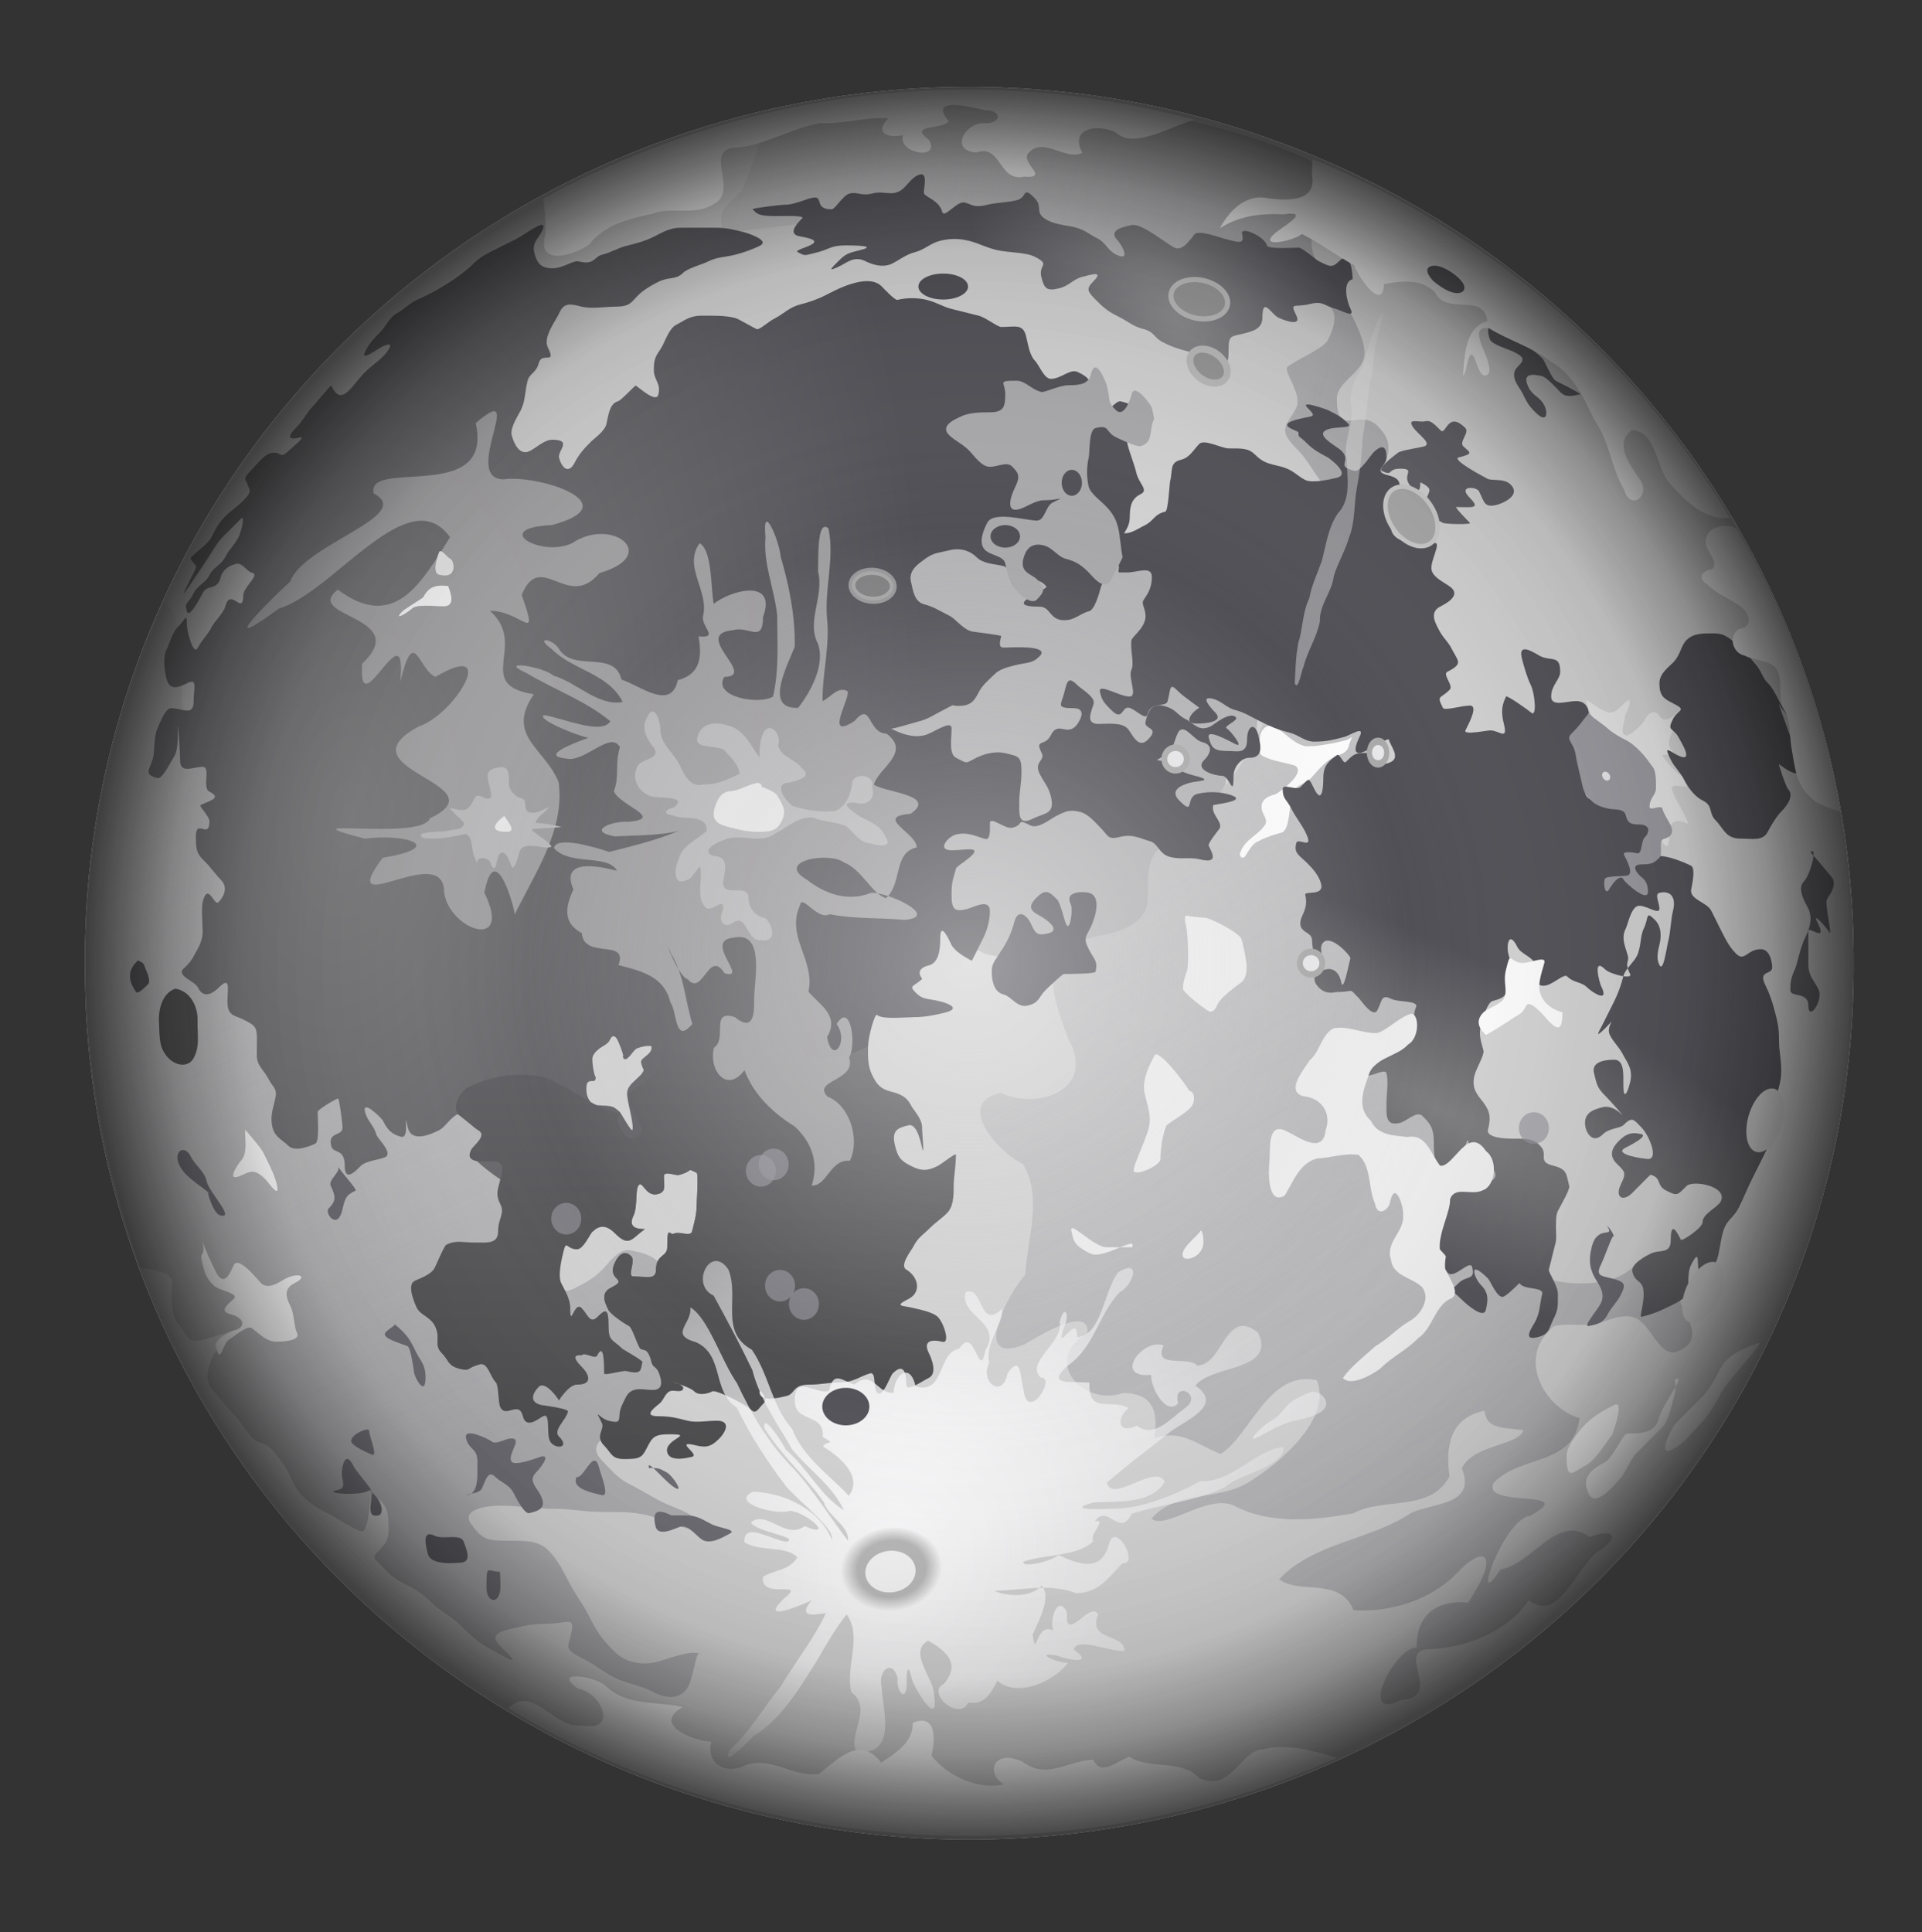 <?xml version="1.0" encoding="UTF-8"?>
<svg viewBox="0 0 744.094 747.992" xmlns="http://www.w3.org/2000/svg" xmlns:xlink="http://www.w3.org/1999/xlink">
 <rect x="0" y="0" width="744.094" height="747.992" fill="#333333" stroke="none"/>
 <defs>
  <linearGradient id="a">
   <stop stop-color="#adadb0" offset="0"/>
   <stop stop-color="#b7b7b9" stop-opacity=".388" offset="1"/>
  </linearGradient>
  <linearGradient id="c">
   <stop stop-color="#fdfdfe" offset="0"/>
   <stop stop-color="#f1f1f2" stop-opacity=".469" offset="1"/>
  </linearGradient>
  <linearGradient id="b">
   <stop stop-color="#7d7d7f" offset="0"/>
   <stop stop-color="#515056" offset="1"/>
  </linearGradient>
  <linearGradient id="k" x1="212.77" x2="213.07" y1="563.52" y2="405.89" gradientUnits="userSpaceOnUse">
   <stop stop-color="#4a4a4c" offset="0"/>
   <stop stop-color="#626266" offset="1"/>
  </linearGradient>
  <linearGradient id="n" x1="520.41" x2="282.51" y1="137.04" y2="71.889" gradientUnits="userSpaceOnUse" xlink:href="#a"/>
  <linearGradient id="m" x1="578.45" x2="362.79" y1="621.18" y2="250.97" gradientUnits="userSpaceOnUse" xlink:href="#a"/>
  <linearGradient id="l" x1="160.29" x2="33.292" y1="575.44" y2="298.95" gradientUnits="userSpaceOnUse" xlink:href="#a"/>
  <radialGradient id="e" cx="1089.6" cy="620.16" r="11.192" gradientTransform="matrix(1 9.3597e-17 2.0307e-16 .735 -5.4286e-13 164.16)" gradientUnits="userSpaceOnUse">
   <stop stop-color="#8c8c8c" offset="0"/>
   <stop stop-color="#8c8c8c" offset=".673"/>
   <stop stop-color="#8c8c8c" stop-opacity="0" offset="1"/>
  </radialGradient>
  <radialGradient id="d" cx="381.48" cy="362.48" r="350.79" gradientUnits="userSpaceOnUse">
   <stop stop-color="#fff" stop-opacity=".408" offset="0"/>
   <stop stop-color="#dbdbdc" stop-opacity="0" offset=".5"/>
   <stop stop-color="#121212" stop-opacity=".122" offset=".82"/>
   <stop stop-color="#121212" stop-opacity=".357" offset=".906"/>
   <stop stop-color="#121212" stop-opacity=".755" offset="1"/>
  </radialGradient>
  <radialGradient id="h" cx="437.14" cy="149.88" r="229.93" gradientTransform="matrix(.201 -.154 .285 .372 324.57 133.78)" gradientUnits="userSpaceOnUse">
   <stop stop-color="#8b8b8e" offset="0"/>
   <stop stop-color="#58575d" offset="1"/>
  </radialGradient>
  <radialGradient id="j" cx="341.7" cy="525.47" r="167.42" gradientTransform="matrix(.81 .317 -.366 .937 259.06 5.007)" gradientUnits="userSpaceOnUse" xlink:href="#c"/>
  <radialGradient id="i" cx="341.7" cy="525.47" r="167.42" gradientTransform="matrix(1.056 .173 -.351 2.148 167.2 -582.01)" gradientUnits="userSpaceOnUse" xlink:href="#c"/>
  <radialGradient id="g" cx="695" cy="467.92" r="229.93" gradientTransform="matrix(.798 .387 -.112 .231 55.283 52.217)" gradientUnits="userSpaceOnUse" xlink:href="#b"/>
  <radialGradient id="f" cx="128.44" cy="306.3" r="229.93" gradientTransform="matrix(.959 .099 -.172 1.667 64.335 -207.6)" gradientUnits="userSpaceOnUse" xlink:href="#b"/>
 </defs>
 <path transform="matrix(.976 0 0 .962 2.923 24.207)" d="m732.27 362.48a350.79 350.79 0 1 1 -701.57 0 350.79 350.79 0 1 1 701.57 0z" fill="#d1d1d2" fill-rule="evenodd"/>
 <path d="m54.335 490.77c-26.859-76.634-32.157-163.22 8.838-256.54 1.722-3.92 7.024 9.72 7.024 13.971v18.526c0 7.926 1.04 9.49 3.705 14.821l6.175 12.35c2.436 4.871 1.85 7.399 3.705 14.821 1.081 4.324 2.322 12.055 4.94 17.291 3.353 6.707 3.95 14.075 7.41 20.996 2.964 5.929 6.906 14.038 8.645 20.996 1.782 7.129 5.173 14.051 8.645 20.996 2.616 5.231 3.67 12.316 7.41 16.056 3.192 3.192 6.133 5.856 12.35 7.41 7.692 1.923 19.739 3.694 27.171 7.41 4.956 2.478 12.449 3.754 17.291 6.175 3.652 1.826 6.932 5.319 11.115 7.41 6.176 3.088 9.477 5.772 13.586 9.88 2.046 2.046 8.645 8.275 8.645 12.35v18.526c0 2.935-1.846 16.68 0 18.526 2.8 2.8 4.814 9.326 11.115 6.175 4.012-2.006 7.471-3.766 11.115-7.41 2.108-2.108 6.372-8.596 11.115-7.41 2.412 0.603 7.258 1.083 11.115 4.94 3.181 3.181 6.107 4.872 9.88 8.645 2.329 2.329 6.364 6.887 9.88 8.645 1.757 0.879 10.488 4.899 11.115 7.41 1.097 4.387 2.514 10.796-3.705 12.35-5.577 1.394-8.124 2.21-13.586 4.94-3.014 1.507-8.488 5.21-12.35 6.175-6.614 1.653-9.589 1.888-12.351 7.41-2.203 4.405-4.779 6.014-8.645 9.88-2.996 2.996-7.834 5.751-2.47 11.115 2.694 2.694 5.713 6.562 9.88 8.645 4.862 2.431 8.667 4.951 13.586 7.41 3.272 1.636 9.748 3.573 12.35 6.175 5.579 5.579 3.605 5.533-3.705 3.705-5.458-1.365-10.062-3.751-14.821-4.94-5.462-1.365-10.6-1.235-17.291-1.235-6.709 0-11.812-1.235-18.526-1.235-7.494 0-13.794-1.235-20.996-1.235-3.709 0-15.961 0.95-11.115 7.41 4.472 5.962 5.886 6.175 14.821 6.175 6.276 0 11.079-0.036 14.821 3.705 3.302 3.302 5.161 6.616 7.41 11.115 2.705 5.41 6.123 9.775 8.645 14.821 2.915 5.829 4.62 8.325 9.88 13.586 3.184 3.184 9.337 5.385 16.056 3.705 4.12-1.03 15.672-5.707 17.291-2.47-2.225-4.449-2.658 10.068-6.175 13.586-4.43 4.43-9.877 1.854-13.586 0-4.215-2.107-9.582-2.938-13.586-4.94-5.043-2.521-7.791-5.13-12.35-7.41-7.205-3.602-6.111-3.962-4.94-8.645 2.114-8.458-1.009-4.94-8.645-4.94-6.92 0-11.425 1.312-16.056 2.47-8.01 2.002-3.197 5.448 0 8.645 6.771 6.771-3.519 0.093-6.175-1.235-4.425-2.213-8.347-5.877-11.115-8.645-4.25-4.25-8.466-5.996-12.35-9.88-3.522-3.522-7.318-5.512-11.115-7.41-4.454-2.227-7.025-5.79-9.88-8.645-2.583-2.583 4.94-4.301 4.94-11.115 0-8.687-0.913-9.558-4.94-13.586-3.407-3.407-1.533 10.178-4.94 13.586-0.994 0.994-11.733-5.867-12.35-6.175-4.489-2.244-7.819-4.114-11.115-7.41-3.349-3.349-4.949-9.069-7.41-12.35-3.25-4.334-4.68-7.345-9.88-8.645-2.642-0.66-7.056-8.291-8.645-9.88-3.773-3.773-5.465-6.7-8.645-9.88-4.045-4.045-1.683-10.219 0-13.586 2.082-4.164 5.953-7.188 8.645-9.88 0.081-0.081-10.764 3.309-12.35 3.705-7.034 1.758-6.216-2.511-9.88-6.175-2.83-2.83-2.47-10.553-2.47-16.056 0-4.509-8.66-4.799-12.158-5.673z" fill="url(#l)" fill-rule="evenodd"/>
 <path d="m600.34 514.65c-12.789 11.679-2.348 30.454 11.184 34.376-2.138 18.537-22.987 14.175-33.217 25.039-5.202 10.107 33.878 1.946 14.012 12.8-10.242 1.046-23.495 39.415-11.426 20.736 12.325-1.942 21.922-21.855 34.487-12.565 10.612-3.767 11.626 0.531 2.645 6.08-8.634 7.535-14.785 26.941-26.207 18.494-8.493 12.295-25.016 18.793-39.77 18.893-10.872 1.904 6.821 18.322-9.885 19.721-16.477 8.497-2.55-20.184 6.281-20.415-0.011-12.561 7.248-18.443 19.936-17.375 12.429-18.596 6.792-23.252-4.433-11.251-10.065 10.262-25.738 15.208-39.946 14.159-5.191-12.932-21.022-5.893-28.766-11.939 13.47-14.3 35.222-15.036 51.139-25.705 9.292-4.197 25.116-2.951 19.599-17.254 4.153-9.239 22.775-8.965 23.775-14.788-8.498-1.032-14.146-0.457-15.053-7.493-13.773 2.952-14.986 14.123-13.537 25.453-7.596 13.958-25.133 7.807-37.21 14.247-15.162 2.732-32.165 4.47-46.183-2.963-10.147-4.734-26.692 9.669-31.95 4.982 9.371-10.906 25.129-6.872 36.89-13.627 12.382-7.373 33.245-24.959 27.088-39.899-18.584-4.3-26.017 21.818-37.244 28.536-9.115-3.554-15.385-9.791-25.637-6.002 1.178-8.856 0.852-17.342-11.992-17.606-16.138 5.532-31.774-13.142-13.968-23.077 1.191-11.412-19.315 1.384-24.481 4.33-20.957 8.355-6.046-20.162 0.423-26.919 0.81-13.933 6.896-30.383-0.858-42.976-9.451-4.365-26.781-23.797-8.461-27.528 15.212 6.994 36.865-1.957 26.009-20.825-2.921-8.654-12.819-30.166 2.741-29.638 4.315-9.076-8.318-23.852 8.332-28.116 8.744-11.275 17.142-21.293 31.675-24.362 14.825-9.649 25.322-23.437 32.496-39.515 4.211-19.564 29.075-5.418 42.38-4.603 9.736 7.035 2.951 26.812 0.353 37.705-5.036 13.434-3.886 28.93-1.242 42.79 6.285 14.551 20.64 23.572 28.95 36.557 6.927 14.706-1.992 36.361 12.505 46.041 11.973 12.005 20.306 40.095 27.002 55.317 1.786 2.204 26.761 6.246 35.425-6.262 10.413 4.256 17.394 13.251 16.573 14.27-2.404 2.981 11.938 15.388-1.338 20.717-6.501 2.61-9.83-9.064-15.38-12.483s-14.636 2.074-16.852 2.151c-8.865 0.306-15.542-0.871-16.866 1.792z" fill="url(#m)" fill-rule="evenodd"/>
 <path d="m450.59 327.24c-8.295 4.936-5.329 15.664-6.573 23.561-2.62 8.26-12.06 10.211-19.528 11.726-8.792 1.512-15.446 9.797-24.969 8.074-8.082-0.356-17.232 1.238-23.778-4.736-60.391-66.466-29.624-118.78-23.956-132.03-25.027-48.152 155.55-30.426 134.1 31.151 2.115 6.912 0.739 14.351 0.2 21.368-3.844 5.892-11.334 9.364-11.692 17.201-3.135 7.507-20.82 22.399-23.807 23.682z" fill="#b3b3b5" fill-rule="evenodd"/>
 <path d="m523.46 285.25c-1.532 1.565-4.157 1.619-6.22 2.244-3.91 0.741-7.886 1.578-11.881 1.392-4.726-1.041-7.758-5.227-11.835-7.481-2.775-1.65-5.463 1.139-5.711 3.852-0.231 2.395-1.403 6.058 1.202 7.515 3.825 1.926 8.168 2.341 12.214 3.593 2.688 1.409 0.405 4.51-1.057 5.982-1.895 1.955-3.992 3.768-6.353 5.134-2.436 0.534-5.588 1.963-5.38 4.921-0.271 2.479 2.755 4.654 1.294 6.973-2.616 3.935-7.833 5.688-9.422 10.368-1.024 1.767 0.927 3.406 2.031 1.319 1.389-2.068 2.451-4.517 4.981-5.467 2.908-1.56 6.087-2.508 9.247-3.398 1.935-1.52 2.034-4.29 2.5-6.537 0.528-2.89 0.39-5.893 1.11-8.737 1.613-3.182 5.762-3.57 7.886-6.293 2.732-3.013 5.388-6.298 9.218-7.969 2.371-0.74 4.667-1.603 5.007-4.445 0.386-0.99 0.773-1.979 1.168-2.965z" fill="#fbfbfc" fill-rule="evenodd"/>
 <path d="m533.28 185.82c4.473-9.533 6.802-14.158 0-20.959-6.98-6.98-15.72 5.072-15.72-10.48 0-6.298 8.952-9.61 10.48-15.72 1.489-5.955-4.694-16.375-6.987-20.959-4.38-8.76-4.464-9.704-10.48-15.72-7.326-7.326 1.421-28.493 6.113-33.186 3.731-3.731-92.152-51.412-220.07-18.34-1.312 0.339-8.494 22.467-9.607 23.579-6.366 6.366-9.23 6.744-6.986 15.72 0.227 0.907 30.935-3.396 33.301-3.396 8.733 0 10.404 4.219 19.098 3.396 39.46-3.705 166.69 22.165 178.16 26.199 8.797 3.096 6.155 10.397 3.493 15.72-1.635 3.27-13.384 8.145-15.72 10.48-1.532 1.532 5.998 10.71 3.493 15.72-3.284 6.568-7.762 7.958 0 15.72 5.66 5.66 6.611 10.104 12.226 15.72 3.045 3.045 18.334-3.142 19.213-3.493z" fill="url(#n)" fill-rule="evenodd"/>
 <path d="m344.82 282.03c-0.307 0.614 8.816-2.204 10.48-2.62 4.249-1.062 6.606-2.866 9.606-4.367 6.117-3.058 2.321-1.747 6.113-1.747 4.162 0 5.858-1.236 7.86-5.24 1.473-2.946 4.208-5.081 6.113-6.987 1.778-1.778 4.328-2.61 7.86-3.493 5.079-1.27 6.681-0.568 9.606-3.493 3.886-3.886-7.899-3.493-9.606-3.493-5.22 0-6.665 1.333-5.24-4.367 0.067-0.268-11.251-1.721-11.353-1.747-3.517-0.879-6.202-4.848-8.733-6.113-3.758-1.879-6.104-3.491-9.606-4.367-4.11-1.028-4.484-5.71-5.24-8.733-1.121-4.484 3.031-7.077 5.24-8.733 3.494-2.621 5.065-2.358 9.606-3.493 4.937-1.234 8.545 0.685 10.48 2.62 2.692 2.692 6.912 2.601 10.48 3.493 2.863 0.716 1.578 5.24 7.86 5.24 6.874 0 7.201 1.088 8.733 2.62 1.183 1.183-18.213 7.86-2.62 7.86 4.408 0 3.671 5.24 9.606 5.24 4.208 0 5.926-2.573 9.606-3.493 2.093-0.523 3.943-7.038 4.367-8.733 0.873-3.492 3.473-5.159 4.367-8.733 1.003-4.01 2.571-5.917 3.493-9.606 0.972-3.889 3.493-4.804 3.493-9.606 0-4.921 1.214-7.157 4.367-8.733 2.925-1.463-0.783-4.006-1.747-7.86-1.168-4.673-2.451-7.185-3.493-11.353-0.94-3.76 2.329-7.278 3.493-9.606 2.525-5.05-3.741-6.393-6.113-6.987-1.941-0.485-5.052 4.538-7.86 5.24-4.21 1.052-3.493-4.263-3.493-8.733 0-5.131-1.827-6.153-5.24-7.86-2.982-1.491-6.439 2.62-10.48 2.62-2.623 0-4.582-5.456-6.113-6.987-2.11-2.11-2.658-6.266-3.493-9.606-1.2-4.799-4.093-3.493-9.606-3.493-1.436 0-5.996-3.682-8.733-4.367l-10.48-2.62c-3.478-0.87-5.605-2.493-9.606-3.493-3.659-0.915-7.952-0.85-11.353 0-0.971 0.243-5.363-4.49-6.113-5.24-5.602-5.602-18.858 2.006-21.833 3.493-3.022 1.511-6.639 2.752-9.606 3.493-4.335 1.084-6.794 3.833-9.606 5.24-2.984 1.492-5.327 3.952-6.987 4.367-0.627 0.157-7.018-3.938-8.733-4.367-4.118-1.03-8.543-0.873-13.1-0.873-4.482 0-6.563 1.972-9.606 3.493-2.593 1.296-4.159 5.699-5.24 7.86-1.907 3.814-3.493 3.777-3.493 9.606 0 4.095 2.87 5.113 1.747 9.606-0.856 3.426-7.752-3.003-8.733-3.493-0.314-0.157-5.655 5.78-6.987 6.113-3.317 0.829-3.729 6.181-4.367 8.733-0.719 2.877-4.517 5.39-6.113 6.987-2.775 2.775-4.644 4.922-6.113 7.86-2.547 5.094-5.25 1.707-6.113-1.747-0.683-2.732 5.368-6.987-2.62-6.987-3.08 0-6.228 3.114-8.733 4.367-4.226 2.113-6.395-3.748-6.987-6.113-0.719-2.876 2.492-7.604 3.493-9.606 1.866-3.732 1.535-7.014 2.62-11.353 0.786-3.145 3.375-3.02 4.367-6.987 1.139-4.556 7.04 0.98 3.493-6.113-1.966-3.932 3.272-10.546 4.367-13.1 1.928-4.5 4.583-3.658 8.733-2.62 3.808 0.952 9.151 0 13.1 0 5.69 0 6.054-1.688 8.733-4.367 2.291-2.291 5.529-4.074 7.86-5.24 4.184-2.092 6.708-0.595 9.606-3.493 1.822-1.822 7.277-3.202 9.606-4.367 3.621-1.81 6.696-1.674 10.48-2.62 3.388-0.847 6.966-2.173 9.606-3.493 4.327-2.163-5.42-5.067-6.113-5.24-3.709-0.927-6.42-1.747-11.353-1.747h-13.1c-4.251 0-6.975 1.741-10.48 3.493-3.214 1.607-6.229 2.43-10.48 3.493-3.669 0.917-6.076 2.611-9.606 3.493-3.017 0.754-2.948 4.066-8.733 2.62-2.564-0.641-6.09 2.62-10.48 2.62-4.601 0-6.025-2.269-6.987-6.113-1.101-4.403 2.602-6.041 3.493-9.606 0.918-3.671-7.095 2.674-10.48 4.367l-8.733 4.367c-3.625 1.812-5.573 2.953-7.86 5.24-4.665 4.665-13.915 10.58-21.833 13.973-3.092 1.325-4.873 3.747-7.86 5.24-2.655 1.327-4.372 5.245-6.113 6.987-2.877 2.877-4.557 4.747-6.113 7.86-2.013 4.026 5.106-1.243 6.113-1.747 6.296-3.148 2.831 1.536 0.873 3.493-2.668 2.668-4.737 3.864-6.987 6.113-2.668 2.668-3.864 4.737-6.113 6.987-3.577 3.577-5.26 1.706-6.987-1.747-0.149-0.299-6.28 7.154-6.987 7.86-2.121 2.121-4.072 5.818-6.113 7.86-3.472 3.472-4.275 5.654 0.873 4.367 3.069-0.767-3.377 4.25-4.367 5.24-3.543 3.543-2.468-0.256-6.987 0.873-2.499 0.625-5.567 4.694-6.987 6.113-4.38 4.38-2.284 3.962-1.747 6.113 0.483 1.931 2.127 2.24-1.747 6.113-2.668 2.668-4.737 3.864-6.987 6.113-2.577 2.577-3.821 5.023-5.24 7.86-1.353 2.706-4.918 4.918-7.86 7.86-1.109 1.109 2.448 2.964 1.747 4.367l-4.367 8.733c-2.24 4.48 5.955-8.059 8.733-12.226 2.35-3.525 3.904-6.524 6.113-8.733l6.987-6.987c1.66-1.66 0.176 4.887-0.873 6.987-1.668 3.335-3.73 4.84-5.24 7.86-1.533 3.066-4.575 3.91-6.113 6.987-1.63 3.26-4.53 3.82-6.113 6.987-2.312 4.624-3.567 3.2-2.62 6.987 0.751 3.002 4.729-4.219 6.113-6.987 1.787-3.573 5.663-0.819 6.987-6.113 0.97-3.881 4.711-4.889 6.113-5.24 2.277-0.569 3.836 2.924 6.113 3.493 3.042 0.76-3.493 5.598-3.493 8.733 0 8.144-5.025-3.481-6.987 4.367-0.627 2.509-4.026 5.432-5.24 7.86-1.668 3.335-3.73 4.84-5.24 7.86-1.975 3.949-4.367-6.922-4.367-8.733 0-4.814-0.387-2.233-3.493 0.873-2.162 2.162-3.315 6.63-4.367 8.733-1.595 3.189-0.706 8.528 0 11.353 1.229 4.917 5.112 3.121 7.86 1.747 4.377-2.189 2.62 1.834 2.62 6.987 0 5.946-4.423 2.62-8.733 2.62-2.407 0-4.615 6.609-5.24 7.86-1.486 2.971-0.993 8.34-1.747 11.353-1.157 4.628-3.956 6.434 1.747 7.86 1.983 0.496 5.428-6.947 6.113-7.86 1.823-2.43 1.747-7.443 1.747-11.353 0-4.086 0.873 8.14 0.873 12.226 0 5.534 4.897 2.62 8.733 2.62 3.319 0-0.349 8.122 2.62 9.606 4.953 2.477 0.171 3.408-3.493 5.24-0.614 0.307 3.493 4.395 3.493 6.113 0 7.55-5.24-1.401-5.24 6.113 0 5.945 0.719 6.833 3.493 9.606 2.668 2.668 3.864 4.737 6.113 6.987 3.363 3.363 0.669 7.191-0.873 8.733-1.715 1.715-4.05-8.253-6.113 0-0.564 2.258 0 8.879 0 11.353 0 4.257-2.324 7.267-3.493 9.606-1.45 2.899-4.236 4.978-4.367 5.24-1.384 2.768 4.729 4.219 6.113 6.987 2.23 4.461 5.93 1.93 7.86 0 4.888-4.888 3.493 0.367 3.493 5.24 0 5.699 2.668 5.264 6.113 6.987 6.248 3.124 5.24 3.066 5.24 13.973 0 3.855 3.034 6.067 4.367 8.733 2.05 4.099 3.882 3.684 2.62 8.733-0.909 3.634-1.846 6.587-0.873 10.48 0.897 3.587 3.886 4.76 6.113 6.987 2.577 2.577 8.616 0.058 10.48-0.873 1.599-0.799 0.873-9.688 0.873-12.226 0-0.97 6.982-5.021 7.86-5.24 0.431-0.108 1.747 9.343 1.747 11.353 0 3.382-5.759 1.415-4.367 6.987 0.851 3.404 5.24 0.589 5.24 7.86 0 6.565 4.569 1.544 6.113 0 2.18-2.18 7.47-2.425 9.606-3.493 3.116-1.558-3.125-7.26-3.493-8.733-0.873-3.492-3.473-5.158-4.367-8.733-1.278-5.111 6.354 2.229 6.987 3.493 1.675 3.349 3.346 5.203 6.987 6.113 3.763 0.941 0.429-12.255 2.62-3.493 1.536 6.146 9.486 2.244 12.226 0.873 2.105-1.052 4.052-4.646 6.987-6.113 0.314-0.157 6.966 5.666 7.86 6.113 4.084 2.042-1.646 5.912-2.62 7.86-2.764 5.527 45.973 32.625 47.159 31.439 3.544-3.544 6.664-1.196 8.733 0.873 5.338 5.338 6.373 1.811 11.353-1.747 0.218-0.156-7.388 0.803-4.367-5.24 1.549-3.099 0.76-9.38 1.747-11.353 1.573-3.146 2.753 4.063 7.423 3.057 3.71-0.799 2.62-3.191 2.62-6.987 0-2.221 4.529-0.15 5.676-0.437 6.042-1.51 2.812-2.961 6.987-0.873 0.841 0.421 0 11.687 0 13.1 0 3.255-0.957 6.449-1.747 9.606-0.569 2.277-4.887-0.176-6.987 0.873-1.728 0.864-2.62-3.685-2.62 5.24 0 3.896-4.367 2.754-4.367 8.733 0 4.086-3.601 2.62-8.733 2.62-2.636 0 0.991-5.996-0.873-7.86-3.61-3.61-6.39 1.979-6.987 4.367-1.318 5.271 33.583 11.699-0.873 7.86-4.09 2.045-2.384 5.713-0.873 8.733 0.829 1.657 99.772-69.24 100.43-102.18 0.084-4.214 2.673-13.047 3.493-12.226 1.834 1.834 11.03 0.873 13.973 0.873 4.56 0 8.803-0.891 12.226-1.747 6.447-1.612 1.413-3.576-1.747-4.367-5.314-1.329-6.571-0.458-9.606-3.493-2.838-2.838-0.375-2.245 2.62-5.24 0.09-0.09-3.554-3.696 2.62-5.24 4.03-1.007 4.367-6.818 4.367-10.48 0-7.236 3.715 1.317 4.367 2.62 1.269 2.538 5.959 5.163 7.86 6.113 0.033 0.016 4.201-8.401 4.367-8.733 1.457-2.914 2.62-6.62 2.62-10.48 0-5.176-6.316-1.478-8.733-0.873-4.563 1.141-6.113 0.593-6.113-5.24 0-5.854 0.628-6.004 1.747-10.48 0.201-0.803 6-4.14 6.987-6.113 1.063-2.126-4.349-0.873-8.733-0.873-5.894 0-1.399-5.327 1.747-6.113 4.614-1.153 8.251 0.971 11.353 1.747 2.056 0.514 1.747-3.994 1.747-6.113 0-2.969 5.853 2.467 8.733 1.747 4.94-1.235 1.072-3.831 6.987-0.873 2.946 1.473 7.925-2.652 9.606-3.493 3.872-1.936 5.37-2.806 9.606-1.747 3.247 0.812 6.015 4.268 7.86 6.113 3.372 3.372 2.705 4.782 7.86 3.493 4.787-1.197 8.344 0.994 11.353 1.747 3.168 0.792 3.358 4.988 7.86 6.113 4.278 1.069 7.596-0.066 11.353 0.873 7.177 1.794 5.138-1.951 3.493-5.24-0.495-0.991 4.248-6.514 4.367-6.987 0.691-2.765-3.518-5.143-2.62-8.733 0.073-0.29 15.702-1.751 5.24-4.367-3.934-0.983-8.204-0.787-11.353 0-4.925 1.231-0.857 8.749-6.987 2.62-4.406-4.406 1.892-6.368 4.367-6.987 2.752-0.688 9.426-0.7 1.747-2.62-4.167-1.042-6.532-2.166-8.733-4.367-1.498-1.499-4.057-1.233-6.113-1.747l4.367-2.62c2.102-1.261 2.857-7.224 4.367-8.733 2.301-2.301 5.576 3.577 8.733 4.367 5.146 1.287 2.742 5.118 0.873 6.987-4.002 4.002 4.406 6.113 6.987 6.113 2.914 0 4.367 9.077 4.367 0 0-3.245 2.811-6.987 6.113-6.987 5.258 0 4.638-4.153 3.493-8.733-1.277-5.106-4.367-3.806-4.367 1.747 0 5.648-3.858 4.367-6.987 4.367-5.449 0-6.747-0.79-7.86-5.24-0.873-3.493 7.259 1.01 10.48 2.62 3.353 1.677-2.165-5.449-3.493-6.113-1.667-0.834 4.811-3.049 3.493-4.367-2.364-2.364-8.708 3.044-9.606 3.493-4.744 2.372-6.433-1.033-9.606-2.62-3.935-1.968-3.674-3.975-8.733-5.24-5.164-1.291-6.181 2.892-6.987 6.113-0.778 3.112 5.884 1.976 0.873 6.987-3.898 3.898-6.2-2.707-7.86-4.367-2.453-2.453-7.425-1.747-11.353-1.747-5.346 0-2.319-5.571-1.747-7.86 0.651-2.605-4.833-5.706-6.113-6.987-3.788-3.788-4.14-1.78-5.24 2.62-1.22 4.881-3.449 6.113 3.493 6.113 5.856 0 2.043 5.817 0.873 6.987-3.706 3.706-6.826-2.067-9.606 3.493-2.295 4.59-6.405 1.163-3.493 6.987 1.375 2.75-3.126 3.355-0.873 7.86 1.755 3.51 3.431 4.99 4.367 8.733 1.784 7.136-2.381 6.43-6.987 8.733-5.514 2.757-5.24-1.387-5.24-6.113 0-4.422 0.873-7.234 0.873-12.226 0-5.988-1.262-5.774-6.113-6.987-4.514-1.129-9.252 0.696-11.353 1.747-4.596 2.298-3.139 2.361-7.86 0-2.854-1.427-1.747-7.311-1.747-11.353 0-3.601-6.987 1.747-10.48 2.62-4.624 1.156-9.255-0.698-13.1-2.62zm-92.678 122.96c0.844 3.15-4.239 4.343-3.959 6.276 0.138 1.067 0.571 2.064 1.023 3.03-0.563 1.654-2.083 2.659-3.237 3.872-1.385 1.199-2.821 2.601-3.154 4.484-0.548 2.494 2.824 12.362 2 14.814-0.413 0.817-4.3-6.365-4.888-7.017-1.076-0.858-2.098-1.988-3.548-2.14-1.942-0.461-4.788-0.158-6.71-0.715-1.234-0.742-2.363-2.939-2.517-4.261-0.186-1.366-0.312-2.819 0.234-4.123 0.569-0.685 1.546-0.778 2.374-0.671 0.857-0.161 1.151-1.368 0.6-1.989-0.63-1.638-1.086-4.987-1.044-6.811 0.234-1.676 1.578-2.877 2.835-3.868 1.259-0.94 2.881-1.497 3.742-2.89 0.444-0.622 0.625-1.551 1.45-1.795 0.927-0.03 1.47 0.878 1.803 1.618 0.567 1.182 1.941 4.591 2.124 5.89-0.452 0.739 0.579 1.822 1.302 1.245 1.47-0.971 2.265-2.619 3.558-3.776 1.053-0.661 4.047-1.496 6.011-1.173z" fill="url(#f)" fill-rule="evenodd"/>
 <path transform="matrix(.973 0 0 .973 10.058 9.99)" d="m171.69 432.98c0.323-0.161 7.158 5.822 8.076 6.282 4.196 2.098-1.692 6.075-2.692 8.076-2.84 5.68 5.647 4.487 8.974 4.487 5.549 0 2.938 6.197 2.692 7.179-1.064 4.257-2.012 5.846 0 9.871 1.916 3.832-0.897 5.563-0.897 10.768 0 5.031-4.075 4.487-8.974 4.487-5.571 0-7.671-1.1-11.666 0.897-0.777 0.389-4.03 8.06-4.487 8.974-1.506 3.013-5.726 4.209-8.076 5.384-3.438 1.719 0.502 9.978 0.897 10.768 1.453 2.905 5.344 3.508 7.179 7.179 2.461 4.923-0.636 7.441 2.692 10.768 2.852 2.852 2.32 5.067 7.179 6.282 4.413 1.103 2.732-0.459 8.076-1.795 3.085-0.771 4.033 4.931 6.282 7.179 1.147 1.147 0.895 8.072 1.795 9.871 2.251 4.502 7.373-2.812 8.974 3.589 1.322 5.289 6.129 0.974 8.076 0 3.05-1.525 1.167 6.821 2.692 9.871 1.719 3.437 8.39 3.006 3.589-1.795-2.476-2.476 2.74-6.474 3.589-9.871 0.335-1.341-9.935-2.484-10.768-2.692-5.511-1.378-2.424-5.652-0.897-7.179 2.683-2.683 7.766 4.763 8.076 5.384 0.006 0.011 3.817-6.282 7.179-6.282 6.59 0 4.74-4.233 1.795-7.179-5.466-5.466-0.074-4.413 0-4.487 1.481-1.481 5.345 1.873 6.282 0 2.804-5.609 2.692 4.495 2.692 7.179 0 1.088 7.402-1.29 8.974-0.897 6.227 1.557 5.513-0.517 6.282-3.589 0.168-0.673-7.632-4.94-8.076-5.384-3.789-3.789-5.384-2.719-5.384-8.974 0-7.027-1.074-7.002-4.487-3.589-2.921 2.921-3.79-1.098-6.282-3.589-2.909-2.909-4.487 8.535-4.487 0 0-3.659-2.264-7.219-3.589-9.871-1.537-3.074 0.388-10.525 0.897-12.563 1.231-4.922 1.102-0.897 5.384-0.897 2.571 0 5.063-5.96 6.282-7.179 3.642-3.642 6.848-1.229 8.974 0.897 5.485 5.485 6.548 1.861 11.666-1.795 0.224-0.16-7.591 0.825-4.487-5.384 1.592-3.184 0.781-9.638 1.795-11.666 1.616-3.233 2.829 4.175 7.628 3.141 3.813-0.821 2.692-3.279 2.692-7.179 0-2.282 4.654-0.154 5.833-0.449 6.208-1.552 2.889-3.042 7.179-0.897 0.864 0.432 0 12.009 0 13.46 0 3.344-0.984 6.627-1.795 9.871-0.585 2.34-5.022-0.181-7.179 0.897-1.776 0.888-2.692-3.787-2.692 5.384 0 4.004-4.487 2.829-4.487 8.974 0 4.199-3.7 2.692-8.974 2.692-2.709 0 1.018-6.161-0.897-8.076-3.71-3.71-6.566 2.034-7.179 4.487-1.354 5.417 6.096 4.58-0.897 8.076-4.203 2.102-2.449 5.87-0.897 8.974 0.851 1.703 6.157 5.322 8.076 6.282 1.336 0.668 3.48 7.967 4.487 8.974 1.196 1.196 2.912-0.916 4.487 5.384 0.701 2.804 2.295 1.103 3.59 6.282 1.639 6.556-4.469 4.487-8.076 4.487-4.986 0-5.59 3.104-7.179 6.282-2.483 4.966 1.059 7.892-5.384 6.282-3.777-0.944-5.977-5.672-2.692 0.897 1.262 2.524-2.88 5.197 0.897 8.974 2.964 2.964 2.864 5.384 8.076 5.384 6.149 0 7.004-0.548 8.974-4.487 2.147-4.294 3.043-5.384 8.974-5.384 10.621 0-2.228 1.854-0.897 7.179 0.943 3.773 7.274 2.444 9.871 1.795 3.421-0.855-7.869-6.903 1.795-4.487 4.272 1.068 6.279 0.003 8.974-2.692 2.523-2.523 4.96-7.179-0.897-7.179-4 0-8.123 0.886-11.666 0-4.035-1.009-6.494-1.795-11.666-1.795-6.836 0-0.424-4.063 0.897-5.384 1.354-1.354 1.876-3.63 3.589-4.487 1.627-0.814 4.571 0.73 5.384-0.897 0.669-1.338-2.139-2.329-3.589-2.692-2.858-0.715 5.993 1.506 8.076 3.589 1.692 1.692 5.039 1.07 7.179 0 1.593-0.796 13.334 5.258 15.255 7.179 2.128 2.128 2.686 0.006 5.384-2.692 1.685-1.685-2.563-6.664-1.795-3.589 0.881 3.523 8.989 1.342 10.768 0.897 3.392-0.848 2.198-4.487 8.974-4.487 5.137 0 7.433-0.897 12.563-0.897 4.991 0 8.159-2.713 11.666-3.589 2.858-0.715 0.643 8.076 3.589 8.076 2.03 0 4.368-7.06 5.384-8.076 4.247-4.247 5.384-0.427 5.384 4.487 0 3.123 6.18-1.296 8.974-2.692 3.59-1.795 0.876-8.118 0-9.871-2.433-4.867 1.044-5.572 5.384-4.487 3.244 0.811 0.57-7.506-1.795-9.871-2.016-2.016-7.714-3.05-9.871-3.589-4.035-1.009-7.959-0.507-1.795-3.589 5.04-2.52 4.173-8.624-0.897-11.666-2.83-1.698 2.032-7.654 2.692-8.974 1.906-3.812 3.883-4.78 6.282-7.179 2.742-2.742 4.868-3.971 7.179-6.282 2.571-2.571 2.692-6.598 2.692-10.768 0-3.553 0.897-7.911 0.897-12.563 0-0.811-5.778 3.786-7.179 4.487-4.222 2.111-6.547 2.111-10.768 0-4.297-2.148-5.192-3.717-6.282-8.076-1.562-6.25 1.272-7.048 5.384-8.076 3.447-0.862 5.006 7.462 5.384 8.974 1.062 4.249 0-5.464 0-8.076 0-3.688-3.384-6.767-4.487-8.974-1.604-3.208-4.173-4.408-8.076-5.384-4.205-1.051-5.637-3.197-7.179-6.282-1.869-3.737-1.795-6.909-1.795-11.666-8.918 4.459-13.119 4.558-23.345 4.558-2.863 0-6.184-12.561-6.765-14.882-1.348-5.392-4.059-11.427-4.059-17.588 0-4.761-5.948-10.007-8.118-12.176-4.631-4.631-6.595-5.412-14.882-5.412-6.326 0-7.605 6.253-10.824 9.471-4.467 4.467-8.905 1.796-10.824 9.471-1.434 5.736-4.404 8.809-6.765 13.529-2.738 5.476 2.918 5.577 1.353 11.838-1.366 5.464 9.418 6.298-9.809 18.941-4.914 3.231 6.075 14.002 3.721 16.912-3.488 4.311-6.57 1.403-8.794-3.044-2.781-5.561 4.273-4.161-2.029-5.412-5.56-1.104-16.211-8.444-20.971-10.824-5.84-2.92-7.553-4.059-16.235-4.059-8.035 0-14.83 2.003-20.971 5.074-1.814 0.907-6.228 5.958-4.005 10.525z" fill="url(#k)" fill-rule="evenodd"/>
 <path d="m614.13 270.94c2.927 1.515 5.362 4.061 8.613 4.874 3.503 0.374 5.235-3.373 7.897-4.898 1.202 1.506-1.4 4.793-1.564 6.957-0.286 2.002-2.293 6.785 0.97 6.872 2.675-1.202 4.769-3.467 6.58-5.719 0.992-2.379 3.555-4.83 5.716-2.014 1.697 2.889 4.497 1.145 6.37-0.57 1.815-1.664 3.135 0.175 1.619 1.788-1.568 3.088-4.059 5.991-4.16 9.595-0.161 2.043 2.689 4.429 2.695 5.454-1.548-0.017-4.707-2.021-5.334-0.819 1.902 3.01 4.467 5.604 7.214 7.854 1.445 0.626 6.051 3.122 2.44 3.924-1.845 0.878-5.051-1.079-6.035 0.793 0.637 3.339 2.839 6.115 4.311 9.127 0.665 1.431 2.278 3.933 1.884 4.818-1.836-0.959-4.658-1.973-6.192 0.016-1.768 2.553-0.121 5.992-1.691 8.571-2.361-0.641-2.875-4.056-4.163-5.986-2.192-4.22-2.776-9.412-6.523-12.702-3.33-3.397-5.988-7.384-9.397-10.71-3.742-4.016-4.126-9.684-5.761-14.658-1.491-3.974-4.508-7.282-5.269-11.553-0.08-0.336-0.153-0.674-0.221-1.013z" fill="#e5e5e6" fill-rule="evenodd"/>
 <path d="m432.85 205.91c3.957 1.643 6.776-0.768 10.48-2.62 3.58-1.79 3.256-4.089 7.86-5.24 1.062-0.265 1.627-10.876 1.747-11.353 1.216-4.865-0.297-7.567 4.367-8.733 3.357-0.839 4.867-3.994 6.987-6.113 1.956-1.956 8.815 1.747 11.353 1.747 5.729 0 7.787-0.073 10.48 2.62 3.019 3.019 5.246 3.277 9.606 4.367 4.982 1.246 6.246 3.56 9.606 5.24 2.882 1.441 10.538-0.451 12.226-0.873 5.75-1.438-3.417-7.822-3.493-7.86-3.207-1.603-5.808-3.188-7.86-5.24-3.545-3.545-3.493-2.205-3.493-4.367 0-0.905-9.884-2.769 0-5.24 5.514-1.378 7.394-0.466 3.493-4.367-3.315-3.315 7.721 0.804 7.86 0.873 4.06 2.03 5.328 2.708 7.86 5.24 2.409 2.409-8.083 0.446-9.606 3.493-1.084 2.169 5.691 5.691 6.987 6.987 4.356 4.356-2.79 5.852 5.24 7.86 1.864 0.466 6.344-6.344 6.987-6.987 3.909-3.909 5.24-2.136 5.24 1.747 0 3.395-5.894 5.295 0.873 6.987 4.797 1.199 4.847 3.317 3.493 8.733-1.007 4.027-2.62 5.548-2.62 11.353 0 3.596 3.861 5.332 6.987 6.113 4.825 1.206 5.187 1.105 9.606 0 3.401-0.85-1.724 7.079-0.873 10.48 0.817 3.267 6.136 5.263 7.86 6.987 3.119 3.119-2.521 6.064-4.367 6.987-4.436 2.218-2.154 6.171-0.873 8.733 1.85 3.701 3.649 4.677 5.24 7.86 2.294 4.588 4.575 5.572-1.747 8.733-2.099 1.05 2.533 5.327 0.873 6.987-3.699 3.699-5.144 1.939-2.62 6.987 0.632 1.264 7.115-0.873 10.48-0.873 3.255 0-0.291 6.695-1.747 9.606-0.969 1.938 8.225 0 9.606 0 3.557 0 6.946 4.205 5.24-2.62-1.146-4.583-0.712-7.309 0.873-10.48 0.341-0.681 9.165 5.671 9.606 6.113 2.47 2.47 1.562-7.355 0-10.48-1.453-2.906-2.774-7.603-3.493-10.48-1.699-6.795 5.651-1.541 6.987-0.873 4.457 2.229 7.86-0.549 7.86 6.113 0 3.081-3.493 5.178-3.493 9.606 0 4.146 6.016 1.747 9.606 1.747 4.31 0 5.24 3.333 5.24 7.86 0 3.095-6.236 3.111-6.987 6.113-0.266 1.063 4.79 6.062 5.24 7.86 0.952 3.808 0 9.151 0 13.1 0 3.681 5.165 4.367 8.733 4.367 3.345 0 7.78 1.945 10.48 2.62 1.718 0.429-0.845 4.81 0.873 5.24 7.581 1.895 5.284-0.177 4.367 3.493-0.137 0.549-1.731 9.298 3.899 9.298 4.046 0 9.789 2.349 12.694 3.802 2.066 1.033 0 9.133 0 9.606 0 3.705 6.203 4.546 7.86 7.86l4.367 8.733c1.722 3.445 3.054 5.674 5.24 7.86 3.319 3.319 4.208-1.747 9.606-1.747 3.67 0 4.367 5.716 4.367 6.987 0 3.139-5.645 0.937-2.62 6.987 1.428 2.857 2.773 6.725 3.493 9.606 0.982 3.927 1.747 6.32 1.747 11.353 0 5 0.873 7.234 0.873 12.226 0 5.063-1.747 7.181-1.747 12.226 0 5.104-0.922 8.054-1.747 11.353-1.13 4.52-1.791 6.203-3.493 9.606l-4.367 8.733c-1.747 3.493-3.254 7.316-5 10.809-1.782 3.563-3.956 4.576-5.376 7.416-1.366 2.733-2.076 8.88-2.723 11.467-0.914 3.656-2.886 6.113-6.987 6.113-1.816 0 0.679-10.964-3.493-2.62-1.763 3.526-0.425 8.71-1.747 11.353-1.209 2.417-6.045 4.333-7.86 5.24-3.352 1.676-5.658 2.506-9.606 3.493-0.819 0.205 0.873-4.544 0.873-8.733 0-6.111-3.132-3.794-4.367-8.733-0.763-3.054 5.563-6.275 6.987-6.987 3.563-1.781 7.86 0.371 7.86-5.24 0-7.644 2.308-3.417 3.959-0.115 0.309 0.618 8.353-4.607 8.353-6.813 0-3.359 5.856-5.698 7.056-8.098 2.927-5.854-10.78-8.408-13.255-5.933-3.645 3.645-3.538 3.908-7.86 1.747-4.041-2.021-1.595-4.984-6.113-6.113-0.071-0.018-6.255 6.255-6.987 6.987-3.75 3.75-6.959 1.691-4.367-3.493 2.27-4.541 1.174-4.939-1.747-7.86-3.544-3.544-1.105-6.755 0.873-8.733 2.904-2.903 5.109-3.526 8.733-2.62 2.604 0.651-3.713 4.04-6.113 5.24-5.284 2.642 7.382 4.367 8.733 4.367 4.168 0 0.327-9.279-2.62-12.226-3-3-3.438-4.422-6.987-0.873-1.274 1.274-5.516 1.149-7.86 3.493-4.178 4.178-6.987-0.905-6.987-4.367 0-4.232 3.78-5.312 6.987-6.113 2.413-0.603 5.228 0.861 6.987 2.62 2.188 2.188-3.925-4.798-6.113-6.987-3.133-3.133-3.22-4.149-4.367-8.733-1.117-4.467 4.104-5.24 7.86-5.24 3.921 0 3.493 5.845 3.493 9.606 0 6.291 1.511 3.563 2.62-0.873 1.287-5.147-1.375-7.991-2.62-10.48-1.603-3.207-3.749-4.879-5.24-7.86-1.778-3.556 3.62-7.987-1.747-2.62-4.63 4.63-2.324 1.154-0.873-1.747l4.367-8.733c1.47-2.94 2.67-6.313 3.493-9.606 0.689-2.756 3.996-5.372 5.24-7.86 1.645-3.289 1.264-7.767 2.62-10.48 2.137-4.274 0.548-7.312 4.367-3.493 2.704 2.704 2.437 6.847 1.747 9.606-1.184 4.735-0.754 6.351 0 7.86 1.524 3.048 2.667-6.301 3.493-9.606 0.848-3.394 0.928-8.08 1.747-11.353 1.501-6.005-1.629-7.889-5.24-6.987-1.977 0.494 0 4.075 0 6.113 0 2.926-6.116-2.182-8.733-0.873-2.446 1.223-3.402 6.804-4.367 8.733-1.856 3.713 0.021 7.07 0.873 10.48 0.622 2.488-1.47 2.3 0.873 6.987 1.158 2.316-7.834 0.026-9.606-1.747-5.194-5.194-2.034 5.539-1.747 6.113 3.85 7.699-3.863 2.251-5.24 0.873-2.371-2.371-5.155-1.662-7.86-4.367-1.041-1.041-5.043 2.789-7.86 3.493-5.207 1.302-3.478-4.307-4.367-7.86-0.799-3.195-5.514-4.041-6.987-6.987-3.385-6.77-4.228-0.317-3.493 2.62 1.176 4.703 2.621 6.111 0.873 9.606-2.507 5.015 0.282 6.916-6.987 8.733-1.929 0.482-3.95 7.065-4.367 8.733-1.118 4.473-0.185 6.247 0.873 10.48 0.409 1.636-2.796 6.816-3.493 9.606-1.342 5.369 1.632 7.998 3.493 10.48 2.721 3.628 2.825 6.167 1.747 10.48-0.791 3.166 6.609 3.493 9.606 3.493 5.717 0 7.791-0.069 10.48 2.62 3.685 3.685-1.389 6.203 5.24 7.86 5.383 1.346 4.945 3.186 6.113 7.86 0.353 1.411-3.463 7.8-4.367 9.606-1.414 2.829-0.278 9.846-0.873 12.226l-2.62 10.48c-0.284 1.138 3.493 6.134 3.493 9.606 0 4.875 0.077 5.96-1.747 9.606-1.884 3.768-1.463 5.824-6.113 6.987-6.359 1.59-1.855-4.15-0.873-6.113 1.918-3.837 1.577-6.308 2.62-10.48 0.789-3.158-7.278-1.456-8.733-4.367-0.036-0.073-4.123 4.245-6.113 5.24-2.366 1.183-5.121-5.995-6.113-6.987-7.916-7.916-5.421-0.181-2.62 2.62 2.956 2.956 2.668 5.922 1.747 9.606-0.853 3.412-7.119-1.879-9.606-4.367-4.144-4.144-4.727-2.259-0.873-6.113 2.971-2.971 6.539-0.916 5.24-6.113-0.737-2.949-5.785 3.357-8.733 2.62-2.626-0.657-7.124-13.998-0.873-31.439 0.987-2.754 7.351-0.288 9.968-1.597 3.027-1.514 4.121-1.518 6.625-2.77 5.018-2.509-0.898-6.661-0.979-6.987-0.24-0.958-4.986-5.092-6.007-6.113-3.002-3.002-0.459-5.195-3.493 0.873-1.673 3.346-3.509 5.244-6.987 6.113-4.455 1.114-4.367-4.779-4.367-8.733 0-6.085-1.536-7.65-4.367-10.48-2.268-2.268-6.011 1.939-8.733 2.62-5.868 1.467-5.24-3.264-5.24-7.86 0-3.244 0.837-8.006 0-11.353-0.454-1.816-4.963 0.873-6.987 0.873-3.095 0 3.925-4.798 6.113-6.987 3.273-3.273 11.353-4.395 11.353-9.606 0-4.628 0.022-7.904 0.873-9.606 1.524-3.048-6.559-1.97-9.606-3.493-3.758-1.879-3.402 0.691-5.24 4.367-1.668 3.336-6.419-3.799-6.987-4.367-4.648-4.648-1.381-2.62-8.733-2.62-0.85 0-3.957 1.283-6.987-1.747-3.48-3.48-0.937-6.097 2.62-6.987 5.152-1.288 6.067 5.054 6.113 5.24 0.826 3.306 2.667-6.301 3.493-9.606 0.204-0.816-7.358-9.235-10.48-6.113-2.069 2.069 0.435 6.116-0.873 8.733-1.524 3.048-3.493-6.199-3.493-9.606 0-3.52-5.659-2.689-4.367-7.86 0.565-2.261 2.937-4.845 1.747-9.606-0.475-1.899 7.389 0.738 6.113-4.367-0.811-3.244-3.471-6.091-5.24-7.86-3.331-3.331-5.364-3.869-4.367-7.86 0.636-2.544 7.373 3.393 3.493-4.367-1.552-3.103-3.788-5.83-5.24-8.733-2.027-4.055-3.493-3.825-3.493-7.86 0-2.347 5.327 0.786 6.987-0.873 3.373-3.373 2.826-3.954 5.24 0.873 2.985 5.97 3.493-0.293 3.493-4.367 0-4.946 2.318-6.542 5.24-8.733 1.164-0.873 2.464 3.649 3.493 2.62 3.092-3.092 3.624-3.493 7.86-3.493 1.543 0 3.811 6.391 9.606 3.493 3.71-1.855-0.256-6.266-0.873-8.733-0.142-0.567-8.101 4.051-8.733 4.367-6.359 3.18-3.725-3.03-2.62-5.24 2.467-4.935-3.425-0.672-6.113 0-3.927 0.982-6.32 1.747-11.353 1.747-3.775 0-5.794-2.54-9.606-3.493-4.716-1.179-7.374-2.377-11.353-4.367-3.048-1.524-6.257-3.529-9.606-4.367-3.492-0.873-5.158-3.473-8.733-4.367-5.27-1.318-0.596 3.771 0.873 5.24 3.78 3.78-3.864 4.367-6.987 4.367-6.237 0-1.143-5.105 0.873-6.113 0.141-0.071-6.15-4.403-7.86-6.113-3.792-3.792-2.995-1.992-4.367 3.493-0.677 2.707-6.5-0.197-7.86 5.24-0.603 2.413-4.574-2.017-6.987-2.62-3.051-0.763-2.333 5.526-6.987 0.873-3.36-3.36-3.604-3.938-4.367-6.987-0.929-3.715 7.524 1.747 11.353 1.747 3.505 0-0.694-7.345 0.873-10.48 1.102-2.204-0.688-8.603 0-11.353 0.371-1.485 4.272-3.988 5.24-7.86 0.761-3.043-1.21-5.639-0.873-6.987 0.394-1.575 3.493-3.812 3.493-9.606 0-4.471-5.574-1.747-9.606-1.747-6.382 0-1.061 0.498-4.367-6.113-1.772-3.543-0.597-5.931 0.873-9.606z" fill="url(#g)" fill-rule="evenodd"/>
 <path d="m689.6 274.02c-3.417-6.834 5.133 14.42 6.987 21.833 1.844 7.374-6.47 1.042-7.86 0-0.349-0.262 2.688 8.801 3.493 9.606 2.81 2.81-1.23 7.343-2.62 8.733-1.772 1.772-4.142 5.663-5.24 7.86-1.83 3.659-5.955 2.62-10.48 2.62-5.908 0-6.526-3.906-9.606-6.987-3.122-3.122-0.696-5.588-5.24-7.86-3.228-1.614-5.751-5.39-6.987-7.86-1.643-3.286-3.694-4.768-5.24-7.86-2.918-5.837-0.63-3.372 2.62-1.747 6.639 3.32 1.627-4.606 0.873-6.113-2.515-5.031-5.141-2.819-2.62-7.86 1.856-3.711 5.821-3.203 0-6.113-3.781-1.891-5.24-2.983-5.24-7.86 0-3.528 3.37-5.99 5.24-7.86 3.036-3.036 2.954-6.447 5.24-8.733 2.646-2.646 6.042-2.62 10.48-2.62 5.333 0 6.501 2.814 9.606 4.367 2.714 1.357 4.338 5.212 6.113 6.987 2.668 2.668 2.991 5.611 5.24 7.86 3.465 3.465 4.352 8.496 8.733 13.973" fill="#504f55" fill-rule="evenodd"/>
 <path d="m523.67 108.1c-4.209 1.052-2.109 8.882-0.873 11.353 2.059 4.119-3.285 0.707-6.113 0-3.9-0.975-4.278-3.079-9.606-1.747-5.83 1.457-7.875-0.903-5.24 4.367 2.445 4.889-5.673 1.53-6.987 0.873-2.732-1.366-6.113-8.41-6.113 0 0 4.294-3.625 5.273-6.987 6.113-5.556 1.389-6.113 0.58-6.113 6.987 0 5.664-1.037 4.721-5.24 2.62-3.569-1.784-6.254-1.563-10.48-2.62-3.868-0.967-6.505-1.942-9.606-3.493-3.718-1.859-3.185-4.071-7.86-5.24-3.643-0.911-6.103-3.051-8.733-4.367-3.45-1.725-5.487-2.868-8.733-6.113-3.88-3.88-4.817-4.789-1.747-7.86 4.384-4.384-0.831-2.631-4.367-1.747-3.231 0.808-5.009 3.436-8.733 4.367-4.995 1.249-5.879 0.064-6.987-4.367-1.232-4.929 3.857-4.621-2.62-7.86-3.628-1.814-10.246-1.47-14.846-2.62-4.55-1.137-6.519-2.503-10.48-3.493-4.079-1.02-7.471-0.97-11.353 0-3.702 0.925-5.981 3.46-9.606 4.367-3.436 0.859-6.133 3.067-8.733 4.367-3.809 1.905-8.064 0.335-10.48-0.873-4.211-2.106-6.851 0.369-9.606 1.747-5.56 2.78-3.58 0.96-0.873-1.747 2.904-2.904 3.736-3.117 8.733-4.367 6.865-1.716-3.541-1.747-6.113-1.747-5.462 0-6.51 1.627-10.48 2.62-5.799 1.45-4.851 1.504-7.86 0-2.468-1.234 14.924-3.771 0.873-6.113-5.205-0.868-0.835-5.278 0.873-6.987 1.239-1.239-8.079-0.873-10.48-0.873-6.837 0-7.097-0.984-8.733-2.62-0.391-0.391 10.701-1.747 12.226-1.747 3.834 0 7.549-1.887 10.48-2.62 5.426-1.356 0.553 4.367 7.86 4.367 1.421 0 4.431-5.474 6.987-6.113 2.97-0.742 4.518 1.054 8.733 0 4.748-1.187 6.845 0.944 10.48-0.873 2.7-1.35 4.073-4.656 6.987-6.113 4.792-2.396 2.2 5.306 2.62 6.987 0.314 1.255 5.921 2.724 6.987 6.987 0.76 3.042 5.691-4.254 8.733-3.493 3 0.75 3.567 2.165 8.733 0.873 3.394-0.848 8.08-0.928 11.353-1.747 4.37-1.093 2.115-5.745 6.987-0.873 3.579 3.579-0.571 5.828 5.24 8.733 3.289 1.644 7.606 1.901 10.48 2.62 3.663 0.916 5.83 2.915 8.733 4.367 3.066 1.533 3.91 4.575 6.987 6.113 6.329 3.164 2.039-4.074 0.873-5.24-4.496-4.496 2.946-5.54 5.24-6.113 3.699-0.925 13.251 7.062 16.593 8.733 3.348 1.674 6.684-4.064 7.86-5.24 1.672-1.672 9.872 1.377 11.353 1.747 5.255 1.314 8.082 2.635 6.987-1.747-0.853-3.412 8.753 0.954 9.606 4.367 0.393 1.572 9.928 0.873 12.226 0.873 1.565 0 6.557 4.588 7.86 5.24 4.198 2.099 5.153 2.706 7.86 0 4.783-4.783 5.24 5.769 5.24 6.987z" fill="url(#h)" fill-rule="evenodd"/>
 <path d="m67.805 382.75c-5.05 1.849-6.488 8.02-6.264 12.856 0.278 4.321-0.222 9.089 2.616 12.734 2.002 3.173 7.051 5.502 10.07 2.355 3.438-4.372 2.114-10.291 2.254-15.431 0.237-5.448-2.779-11.687-8.677-12.514z" fill="#4f4f4f" fill-rule="evenodd"/>
 <path transform="matrix(.938 0 0 .938 24.139 23.545)" d="m373.81 93.165a10.241 5.353 0 1 1 -20.483 0 10.241 5.353 0 1 1 20.483 0z" fill="#4d4d53" fill-rule="evenodd"/>
 <path d="m387.44 368.34c2.094-3.001 4.142-6.963 5.24-11.353 1.328-5.312 4.796-2.634 6.113 0 2.004 4.008 2.252 5.55 6.987 4.367 5.857-1.464-2.37-6.425-3.493-6.987-4.721-2.361-3.353-4.506-0.873-6.987 3.544-3.544 5.049-1.938 7.86 0.873 1.258 1.258 2.842 8.304 3.493 9.606 1.55 3.101 2.699-5.956 1.747-7.86-2.587-5.174 5.04-4.853 6.987-4.367 5.939 1.485 1.357 12.132 0.873 13.1-2.141 4.282-2.98 4.52-0.873 8.733 1.876 3.751 3.675 4.515 2.62 8.733-0.218 0.872-10.381 0.873-12.226 0.873-0.629 0-6.503 5.629-6.987 6.113-3.147 3.147-2.371 4.959-6.987 6.113-4.165 1.041-6.179-3.51-9.606-4.367-3.423-0.856-4.367-5.138-4.367-8.733 0-3.395 1.237-4.099 3.493-7.86z" fill="#5d5c63" fill-rule="evenodd"/>
 <path d="m575.2 184.95c1.622 1.622 6.843-0.143 9.606 2.62 4.378 4.378-3.551 7.438-5.24 7.86-4.988 1.247-4.865-0.997-6.987-5.24-0.902-1.804-8.512-2.399-3.493 2.62 4.342 4.342 0.525 3.493-5.24 3.493-0.836 0 4.361 5.234 5.24 6.113 0.727 0.727-9.35 0.565-10.48 0-3.936-1.968-5.068-2.805-6.113-6.987-1.25-5 4.256-5.295-2.62-8.733-0.146-0.073 0.633 5.873-3.493 1.747-4.416-4.416 2.363-6.987-4.367-6.987-5.101 0-2.529 3.102-6.987 0.873-2.116-1.058 5.96-6.833 6.113-6.987 1.074-1.074 9.499-2.129 10.48-2.62 3.036-1.518-4.417-5.44-5.24-8.733-0.429-1.718 3.522-0.444 5.24-0.873 2.047-0.512 3.114 0.494 6.113 3.493 2.156 2.156 2.604-7.875 9.606-0.873 1.659 1.659-2.533 5.327-0.873 6.987 2.492 2.492 4.5 2.805-1.747 4.367-2.938 0.735 9.689 7.543 10.48 7.86z" fill="#5f5e64" fill-rule="evenodd"/>
 <path d="m700.96 329.92c2.746-2.746 0.126 8.607-2.62 11.353-2.872 2.872 0.793 8.573 1.747 10.48 1.858 3.716 0.332 8.069-0.873 10.48-1.752 3.504-2.778 7.619-3.493 10.48-0.994 3.975-2.62 4.764-2.62 10.48 0 3.256 6.987 0.46 6.987 6.113 0 5.476 4.367 0.276 4.367-4.367 0-3.341-4.367-5.967-4.367-11.353v-13.1c0-2.233 7.766 5.053 3.493-3.493-2.293-4.586 3.927 2.615 4.367 3.493 1.697 3.395-0.873-7.558-0.873-11.353 0-2.014 3.755-4.193 2.62-8.733-0.131-0.524-8.336-9.983-8.733-10.48z" fill="#5f5e64" fill-rule="evenodd"/>
 <path d="m624.98 479.25c0-3.906-3.493 6.987-5.24 10.48-2.143 4.287 0.369 4.24 4.367 5.24 5.146 1.286 5.371 2.357 3.493 6.113-1.576 3.152-3.886 5.152-5.24 7.86-1.839 3.677-5.364 3.961-6.987 4.367-3.158 0.789 2.911-5.822 4.367-8.733 2.128-4.257-1.323-7.887-2.62-10.48-1.822-3.644-2.038-6.696-0.873-11.353 2.21-8.841 8.912-3.196 6.113-7.86-0.873-1.456 2.62 2.669 2.62 4.367z" fill="#69686f" fill-rule="evenodd"/>
 <path d="m611.88 152.63c-0.341-0.568-8.028-4.45-9.606-5.24-1.53-0.765-4.102-7.596-5.24-8.733-2.94-2.94-6.008-4.75-8.733-6.113-3.572-1.786-3.518-4.379-6.987-6.113-6.788-3.394-5.311 3.351-4.367 5.24 0.856 1.712 7.548 3.774 8.733 4.367 4.468 2.234 4.78 3.08 1.747 6.113-3.371 3.371 0.996 8.105 1.747 9.606 2.021 4.042 2.422 5.042 5.24 7.86 4.637 4.637 4.873 0.14 3.493-2.62-1.689-3.378-4.424-3.608-6.113-6.987-2.906-5.813 1.918-5.197 5.24-4.367 1.832 0.458 5.88 5.006 6.987 6.113 2.264 2.264 4.343 1.577 7.86 0.873z" fill="#5f5e64" fill-rule="evenodd"/>
 <path d="m621.48 151.32c-3.442-4.983-10.848-13.264-7.86-1.31 0.36 1.44 6.404 1.019 7.86 1.31z" fill="#5f5e64" fill-rule="evenodd"/>
 <path d="m179.59 597.15c-0.942-3.768-7.879-0.883-11.353-2.62-5.04-2.52-3.35 4.064-2.62 6.987 1.206 4.822 11.112 3.493 12.226 3.493 4.542 0 3.359-3.829 1.747-7.86z" fill="#56555b" fill-rule="evenodd"/>
 <path d="m180.46 578.81c5.04 0 4.367-7.924 4.367-13.1 0-5.09-3.266-4.331-4.367-8.733-1.244-4.975 9.332 0.598 9.606 0.873 2.069 2.069 5.895-1.583 8.733-0.873s-2.182 6.116-0.873 8.733c1.137 2.274 11.105-1.685 11.353-1.747 4.738-1.185-0.954 5.321-1.747 6.113-3.18 3.18 0.186 5.612 1.747 8.733 2.616 5.231-0.922 6.125-4.367 6.987-1.976 0.494-5.474-6.581-6.113-7.86-1.556-3.112-4.988-4.115-6.987-6.113-2.98-2.98-3.833 1.553-5.24 4.367-0.991 1.983-4.055 1.797-6.113 2.62z" fill="#6b6a71" fill-rule="evenodd"/>
 <path d="m223.25 571.82c-2.305 4.611 6.349 6.172 9.606 6.987 3.401 0.85-0.023-7.079-0.873-10.48-2.057-8.226-5.812 4.077-8.733 3.493z" fill="#6b6a71" fill-rule="evenodd"/>
 <path d="m251.2 568.33c-1.059-4.236 6.574 5.907 10.48 7.86 3.043 1.522-1.665-5.199-3.493-6.113-3.042-1.521-2.47-1.747-6.987-1.747z" fill="#6b6a71" fill-rule="evenodd"/>
 <path d="m259.93 586.67c-5.448-2.724-7.622-1.669-6.113 4.367 1.062 4.247 8.06 0.387 9.606 0 3.287-0.822 6.52 4.133 8.733 5.24 3.506 1.753 8.793-1.777 10.48-2.62 2.822-1.411-4.376-2.188-6.987-3.493-4.163-2.082-5.63-3.493-10.48-3.493h-5.24z" fill="#6b6a71" fill-rule="evenodd"/>
 <path d="m193.56 608.5c-5.006 0-5.24-3.326-5.24 6.113 0 5.16 3.971 6.821 5.24 1.747 0.442-1.769 0-6.636 0-7.86z" fill="#6b6a71" fill-rule="evenodd"/>
 <path d="m142.91 554.36c0.631-2.526-6.987 0.89-6.987 3.493 0 1.927 6.705 4.663 7.86 5.24 2.617 1.308-0.3-5.864-0.873-8.733z" fill="#6b6a71" fill-rule="evenodd"/>
 <path d="m142.91 577.06c3.395 1.697-4.416-6.212-6.113-9.606-3.593-7.186-4.854 2.415-4.367 4.367 1.135 4.542 0.077 4.566-2.62 5.24-4.236 1.059 9.355 2.247 13.1 0 2.791-1.675-1.411 8.817 1.747 9.606 5.233 1.308 3.428-6.649-1.747-9.606z" fill="#6b6a71" fill-rule="evenodd"/>
 <path d="m152.52 512.44c1.808 0.452-3.945 2.558-3.493 4.367 0.464 1.855 7.611 3.805 8.733 4.367 1.407 0.703 2.391 9.562 2.62 10.48 0.683 2.734 4.367 8.758 4.367 1.747 0-5.248-1.909-6.438-3.493-9.606-2.232-4.465-3.195-6.922-8.733-11.353z" fill="#6b6a71" fill-rule="evenodd"/>
 <path d="m80.905 461.79c-1.456-2.911 1.209 7.944 4.367 8.733 6.082 1.52-4.42-9.003-5.24-13.1-0.793-3.965-4.251-5.881-6.113-9.606-3.081-6.162-9.098-0.365-1.747 6.987 2.889 2.889 4.757 3.805 8.733 6.987z" fill="#6b6a71" fill-rule="evenodd"/>
 <path d="m130.68 451.31c1.953 1.953-3.855 5.39-2.62 7.86 2.068 4.136 2.021 5.839-0.873 8.733-1.667 1.667 3.363 8.38 5.24 0.873 1.276-5.102 1.362-5.921 5.24-7.86 0.712-0.356-5.202-6.632-6.987-9.606z" fill="#6b6a71" fill-rule="evenodd"/>
 <path d="m53.395 371.84c-5.995 5.401-1.514 10.726-0.873 12.008 0.728 1.456 3.652-1.688 4.803-2.838 1.224-1.224-0.73-5.39-0.873-5.676-0.934-1.867-0.161-2.335-3.057-3.493z" fill="#56555b" fill-rule="evenodd"/>
 <path d="m446.82 162.24c-2.029 3.492-0.054 9.183-5.24 10.48-1.721 0.43-8.747-3.064-9.606-3.493-4.189-2.094-2.223-4.902-7.86-3.493-2.69 0.673-2.138 9.427-2.62 11.353-0.853 3.412-0.829 8.038 0 11.353 0.628 2.511 4.688 5.561 6.113 6.987 2.946 2.946 4.372 5.261 5.24 8.733 0.812 3.247 1.135 8.906 1.747 11.353 0.137 0.549-3.889 7.777-4.367 8.733-2.581 5.161-7.177-1.064-8.733-2.62-2.583-2.583-4.79-4.254-8.733-5.24-3.313-0.828-5.127-4.338-8.733-5.24-5.088-1.272-7.033 1.934-7.86 5.24-1.331 5.326 3.196 5.816 5.24 7.86 3.544 3.544 2.904 4.956 0 7.86-2.655 2.655-8.184-3.817-8.733-4.367-2.096-2.096-2.897-7.222-3.493-9.606-0.764-3.055-5.633-3.013-7.86-5.24-3.079-3.079 0.213-9.159 0.873-10.48 2.374-4.748 14.942-0.873 19.213-0.873 3.095 0 3.345-5.603 6.113-6.987 5.633-2.817 2.69-0.873-3.493-0.873-3.261 0-6.777 2.786-9.606 3.493-5.755 1.439-2.476-6.4-1.747-7.86 2.409-4.819 1.87-5.99-0.873-8.733-2.264-2.264-6.5 0.777-9.607 0-2.812-0.703-5.42-4.547-6.986-6.113-2.911-2.911-5.481-3.734-7.86-6.113-3.663-3.663 2.925-6.266 4.367-6.987 3.202-1.601 7.242-1.747 11.353-1.747 5.353 0 6.113-1.894 6.113-6.987 0-4.777-3.369-5.24 4.367-5.24 3.458 0 5.662 3.381 9.606 4.367 1.17 0.292 7.058-2.62 10.48-2.62 4.575 0 7.753-0.445 8.733-4.367 1.862-7.447 5.999 3.909 6.113 4.367 1.526 6.106 0.088 6.201 3.493 9.606 3.264 3.264 5.697-4.45 6.113-6.113 1.2-4.799 7.652 4.407 7.86 5.24 0.36 1.44 0.582 2.911 0.873 4.367zm-51.928 45.412c0 2.41-2.558 4.367-5.71 4.367s-5.71-1.956-5.71-4.367 2.558-4.367 5.71-4.367 5.71 1.956 5.71 4.367zm23.982-20.741c0 2.772-1.761 5.021-3.93 5.021s-3.93-2.25-3.93-5.021 1.761-5.021 3.93-5.021 3.93 2.25 3.93 5.021z" fill="#a8a7aa" fill-rule="evenodd"/>
 <path transform="matrix(.916 .2 -.2 .916 -638.39 -218.74)" d="m1237 97.769a11.85 7.9 0 1 1 -23.7 0 11.85 7.9 0 1 1 23.7 0z" fill="#959595" fill-rule="evenodd" stroke="#b9b9b9" stroke-width="2.118"/>
 <path transform="matrix(.596 .895 -.915 .569 -94.256 -952.21)" d="m1237 97.769a11.85 7.9 0 1 1 -23.7 0 11.85 7.9 0 1 1 23.7 0z" fill="#a7a7a7" fill-rule="evenodd" stroke="#cacaca" stroke-width="1.61"/>
 <path transform="matrix(.547 .396 -.403 .583 -162.84 -400.42)" d="m1237 97.769a11.85 7.9 0 1 1 -23.7 0 11.85 7.9 0 1 1 23.7 0z" fill="#959595" fill-rule="evenodd" stroke="#b9b9b9" stroke-width="3.894"/>
 <path transform="matrix(-.342 1.014 -.773 -.363 1178 -773.07)" d="m1237 97.769a11.85 7.9 0 1 1 -23.7 0 11.85 7.9 0 1 1 23.7 0z" fill="#cacaca" fill-rule="evenodd"/>
 <path transform="matrix(-.499 .947 -.705 -.482 1339.6 -612.72)" d="m1237 97.769a11.85 7.9 0 1 1 -23.7 0 11.85 7.9 0 1 1 23.7 0z" fill="#cdcdcd" fill-rule="evenodd"/>
 <path transform="matrix(.625 0 0 .691 -304.64 93.686)" d="m1222.5 289.67a6.913 6.254 0 1 1 -13.825 0 6.913 6.254 0 1 1 13.825 0z" fill="#e7e6e8" fill-rule="evenodd" stroke="#a9a9a9" stroke-width="3.622"/>
 <path d="m464.87 476.45c-0.794 1.157-1.873 2.078-2.845 3.08-1.363 1.386-2.792 2.768-3.735 4.489-0.443 0.824-0.758 1.949-0.138 2.768 0.631 0.664 1.665 0.596 2.491 0.434 2.54-0.556 4.745-2.668 5.159-5.274 0.387-2.279-0.408-6.049-0.932-5.497z" fill="#ececed" fill-rule="evenodd"/>
 <path d="m501.85 541.53c4.703-2.352 7.551-4.659 11.116 0 2.947 5.894-8.348 7.645-12.35 8.645-5.406 1.351-8.902 3.833-13.586 6.175-5.744 2.872 2.291-4.851 4.94-6.175 4.435-2.217 5.177-6.294 9.88-8.645z" fill="url(#i)" fill-rule="evenodd"/>
 <path d="m545.69 392.7c3.559-1.76 4.46 8.804-0.6 11.719-4.513 4.97-13.638 4.966-15.416 12.455-2.086 5.596-4.267 12.299 1.002 16.97 2.639 5.691 8.872 5.741 14.262 6.356 7.365-1.37 8.956 6.656 12.66 11.173 5.41 0.326 10.724-16.171 17.734-5.69 4.694 3.376 3.657 13.425-1.278 15.134-4.521 2.204-10.787-1.82-12.668 3.461 0.186 4.73-4.232 12.366-4.074 19.271 3.951 4.45 1.773 1.071 2.171 7.684 2.052 4.433 6.573 10.227 1.435 11.85-5.38 3.007-6.689 11.668-11.889 14.953-4.368 4.626-10.276 7.314-14.71 11.857-3.499 2.599-11.527 6.94-14.425 3.568 3.415-4.776 8.296-8.336 12.584-12.302 4.729-2.677 8.336-6.835 12.997-9.563 4.37-2.266 8.571-8.711 5.109-13.249-3.816-3.801-11.514-4.289-12.08-10.776-2.3-6.647 5.256-10.684 4.717-17.063 0.269-3.244-2.931-13.492-4.927-5.726-0.416 3.946-5.24 6.497-5.979 1.135-2.73-5.971-1.22-14.131-6.376-18.788-5.218-0.86-10.7 1.127-16.022 1.382-6.88 1.725-9.174 9.021-12.567 14.336-6.591 3.928-6.341-8.935-5.917-12.972 0.528-4.503-1.145-16.016 6.777-11.87 4.644 2.204 14.016 9.237 14.99-0.353 2.446-6.637-1.578-12.621-8.521-13.225-7.216-1.959 0.161-10.346 2.341-13.924 4.046-3.386 4.484-9.866 9.232-12.377 5.765-1.158 11.311 2.136 16.988 1.806 3.902-1.176 8.539-6.086 12.451-7.232z" fill="#ececed" fill-rule="evenodd"/>
 <path d="m480.42 363.1c-2.215-2.875-11.855-7.564-13.698-7.782-2.56-0.167-5.131-0.379-7.643-0.908-0.851 1.281 0.029 3.109 0.181 4.556 0.684 3.159 1.087 14.495 0.236 16.997-0.854 2.245-1.557 4.623-1.464 7.046 0.923 1.925 8.085 7.549 10.213 8.604 1.841 0.384 2.627-1.792 3.266-3.108 1.075-2.236 6.955-6.683 8.337-7.665 2.572-1.455 2.91-4.777 2.747-7.435-0.132-2.245-1.663-9.349-2.175-10.305z" fill="#ececed" fill-rule="evenodd"/>
 <path d="m460.47 422.34c2.034 0.384 1.962 3.115 1.521 4.709-0.801 3.204-9.847 7.484-10.522 8.932-1.528 4.077-2.139 8.438-2.201 12.774-0.129 2.434-9.056 6.543-10.37 4.671-0.411-2.216 5.853-14.072 6.136-18.5 0.546-4.363-1.356-8.47-2.092-12.679-0.461-4.981 1.899-9.658 4.204-13.904 1.944-1.504 10.885 9.975 13.325 13.998z" fill="#ececed" fill-rule="evenodd"/>
 <path d="m438.24 482.86c0.608-0.686 0.144-1.738-0.806-1.317-2.371 0.598-4.553 1.755-6.845 2.583-2.32 0.834-4.749 1.795-7.261 1.544-1.287-0.207-2.365-1.019-3.502-1.604-1.814-1.041-3.65-2.413-4.284-4.503-0.352-1.181-0.723-2.379-0.869-3.604 0.308-1.098 1.61-0.003 2.227 0.339 3.15 2.087 6.002 4.711 9.537 6.152 1.54 0.655 3.236 0.335 4.856 0.41h6.947z" fill="#ececed" fill-rule="evenodd"/>
 <path d="m328.32 596.48c-5.772-7.22-13.398-19.554-20.996-27.789-9.575-9.494-16.357-21.166-22.04-33.273-6.102-8.682-10.953-24.967-17.995-29.288 0.659 6.501-8.462 10.466 2.139 13.499 11.014 4.822 6.24 19.401 15.783 25.223 5.125 10.735 11.745 20.866 18.971 30.387 4.994 6.003 18.958 16.455 17.893 20.811-4.712-11.767-18.579-18.153-30.542-18.57-9.392 4.41 9.516 9.256 14.117 7.452 6.051-0.021 18.316 11.076 5.846 5.909-7.209 5.502-14.806-6.538-20.813-1.432 2.018 3.722 18.299 5.39 14.155 7.42-4.979 0.138-17.236-8.455-16.636 0.296 6.13 3.745 15.975 1.119 20.506 5.791-3.508 5.393-8.785 4.674-13.309 7.561-1.221 9.338 17.807 0.622 7.853 8.655-10.861 10.618 12.034-0.063 10.911 0.533-6.241 7.375 2.819 5.15 5.556 4.859-4.668 10.104-11.703 18.636-17.337 28.153-6.668 8.168-11.829 17.601-19.761 24.701-3.665 7.884 7.123-3.225 9.108-5.311 10.931-6.649 17.597-18.238 24.238-28.652 3.499-6.017 8.03-13.979 11.836-18.373 6.13 8.704-0.519 19.478 1.749 30.106 8.902 6.351-2.302 17.574 2.397 23.304 15.517 0.751 9.827-16.255 9.349-25.507-1.563-5.913 4.186-11.186 6.227-3.166-0.618 5.452 3.517 9.634 3.506 1.86-0.193-5.21 0.588-8.214 2.115-1.155 1.441 3.964 10.353 18.712 8.517 5.899 0.096-6.57-10.39-16.678-2.352-21.215 7.13 4.02 12.758 9.046 6.079 16.732-7.072 3.456 6.017 14.783 9.503 7.185 6.757 1.243 9.013-4.356 11.263-8.417 8.012 7.054 22.673-0.265 27.326-7.017-3.74 0.492-14.147-4.411-4.269-2.706 4.151 1.686 14.954 3.673 6.499-2.287 1.11-5.205 14.379 1.157 19.735 0.443-0.27-6.913-14.54-3.677-10.296-13.948-2.676-6.114-13.062 11.773-12.048-0.803-3.556-7.831-7.149 3.469-5.223 6.974-6.982-3.779-6.564 11.713-8.094 1.591 2.085-5.12 7.639-14.578 3.453-19.073-4.351 5.008-13.911 4.123-18.347 2.009 10.876-0.157 21.466-3.025 31.811 0.977 8.847-0.099 12.662-6.436 17.86-11.592 6.814 0.483-2.943-17.027-5.32-7.145-3.046 10.968-12.107 7.305-19.412 3.95-2.759 2.415-14.624 5.177-13.54 2.501 8.727-2.944 20.956-1.892 26.932-7.854-1.68-2.808 5.673-8.456 0.638-7.821 5.271-6.84 9.463 6.799 14.376-2.882 11.759-3.734 24.808-4.777 35.784-10.129 6.234-5.466 23.099-7.879 22.946-15.659-10.881 0.868-19.714 13.762-32.218 13.25-11.062 5.733-23.021 10.931-35.774 10.686-4.272 0.271-16.462 0.406-5.558-2.47 9.06-0.602 22.236 0.981 27.508-8.019-3.494-7.329-20.325 8.69-22.395 0.387 8.105-7.127 16.703-13.348 24.978-20.055 6.329-4.371 20.153-10.176 9.321-17.487 5.563-7.999 31.586-5.601 24.21-20.541-12.462-10.097-13.464 12.19-23.38 12.755-4.389-4.104-17.215 1.445-13.178-7.873-8.151-2.823-19.784 12.863-4.834 11.432-0.101 5.571 6.061 15.959 10.484 11.035-2.472-9.1 10.266-3.427 2.484 1.933-5.497 3.977-11.78 11.775-18.5 6.722-7.703 3.463-7.845-2.835-3.263-6.878-7.139-3.795-15.465 2.653-15.105-9.787-5.939-0.701-17.807 1.592-8.211-6.731 10.126-7.03 11.71-19.582 19.855-28.211 5.314-2.71 8.819-13.448-0.431-7.823-5.739 7.203-6.238 24.291-16.016 25.223 0.489-10.593-8.721 7.782-5.146-3.598 2.518-4.771 0.52-10.14-1.545-2.411 1.545 8.174-13.504 15.505-7.38 21.577 6.461-0.36-5.323 18.006-6.629 4.506-1.337-3.931-0.584-13.971-6.175-6.175-1.776 10.042-10.97 3.562-7.102-4.101-1.904-7.284 5.894-15.517 4.937-20.799-9.098 8.481-6.817-9.064-14.049-6.544-2.644 9.475 14.379 11.435 7.708 22.431-2.565 12.913-3.979-10.178-10.184-0.523-8.72 1.708-5.298 17.781-16.895 14.664-2.208-9.75-8.255-4.567-8.512 2.444-6.433 0.608-7.876-9.174-15.184-3.249-4.95-1.457-8.044-5.492-9.88 2.47-4.762 1.766-13.717-6.935-13.185 4.205 0.134 8.208 11.698 4.322 10.779 13.635 5.669 3.338 1.405 1.225 0.13 3.755 6.252 3.774 15.663 11.413 9.983 19.092-7.683-8.367-17.538-14.629-21.909-25.866-7.822-8.743-9.048-21.158-15.622-30.716-12.716-7.047-4.679-20.15-9.079-31.036-6.791-10.162-15.011 5.867-5.728 10.071 5.29 9.703 10.217 18.912 14.991 28.834 2.883 11.313 9.726 20.746 15.432 30.693 6.433 7.979 15.741 14.085 20.026 23.621-9.387-5.864-14.072-16.424-22.489-23.438-1.114-2.53-9.083-14.891-8.325-8.392 6.525 10.485 15.958 18.586 23.033 28.657 1.659 5.58 9.845 8.983 9.376 14.933z" fill="url(#j)" fill-rule="evenodd"/>
 <path d="m523.13 157.76c0.955 7.031-3.436 13.415-1.714 20.404 0.041 7.016 1.849 15.001-3.51 20.632-3.738 5.499-4.508 12.12-6.183 18.385-1.669 4.794-3.925 9.35-4.82 14.395-2.675 5.486-2.49 11.76-4.315 17.518-0.952 5.079-1.062 10.288-1.332 15.434 1.333 3.304 2.6-5.002 3.41-6.433 1.504-6.119 5.238-11.461 6.341-17.651-0.264-6.357 4.76-11.24 5.37-17.499 1.642-5.162 4.476-9.84 5.977-15.058 2.391-6.1 1.761-12.928 2.994-19.314 1.255-6.374 1.877-12.771 2.211-19.238 1.19-6.775 1.818-13.621 2.705-20.445 1.865-6.634 1.291-13.64 3.453-20.185 0.359-2.295 3.757-11.767 0.206-5.835-2.8 5.966-4.448 12.459-6.359 18.771-0.552 1.692-6.114 8.391-4.434 16.121z" fill="#e3e3e3" fill-opacity=".446" fill-rule="evenodd"/>
 <path transform="matrix(6.511 0 0 8.817 -2021 -4298)" d="m362.09 549.23a1.399 0.823 0 1 1 -2.798 0 1.399 0.823 0 1 1 2.798 0z" fill="#54535a" fill-rule="evenodd"/>
 <path transform="matrix(.625 0 0 .691 -252.15 172.73)" d="m1222.5 289.67a6.913 6.254 0 1 1 -13.825 0 6.913 6.254 0 1 1 13.825 0z" fill="#e7e6e8" fill-rule="evenodd" stroke="#a9a9a9" stroke-width="3.622"/>
 <path transform="matrix(.483 0 0 .691 -53.616 91.216)" d="m1222.5 289.67a6.913 6.254 0 1 1 -13.825 0 6.913 6.254 0 1 1 13.825 0z" fill="#e7e6e8" fill-rule="evenodd" stroke="#a9a9a9" stroke-width="4.12"/>
 <path transform="matrix(.675 .025 -.011 .708 -488.07 126.94)" d="m1237 97.769a11.85 7.9 0 1 1 -23.7 0 11.85 7.9 0 1 1 23.7 0z" fill="#959595" fill-rule="evenodd" opacity=".658" stroke="#b9b9b9" stroke-width="3.894"/>
 <path transform="matrix(.838 0 0 .966 -707.42 225.02)" d="m1222.5 289.67a6.913 6.254 0 1 1 -13.825 0 6.913 6.254 0 1 1 13.825 0z" fill="#94939a" fill-opacity=".655" fill-rule="evenodd"/>
 <path transform="matrix(.838 0 0 .966 -719.15 170.99)" d="m1222.5 289.67a6.913 6.254 0 1 1 -13.825 0 6.913 6.254 0 1 1 13.825 0z" fill="#94939a" fill-opacity=".655" fill-rule="evenodd"/>
 <path transform="matrix(.838 0 0 .966 -724.09 173.46)" d="m1222.5 289.67a6.913 6.254 0 1 1 -13.825 0 6.913 6.254 0 1 1 13.825 0z" fill="#94939a" fill-opacity=".655" fill-rule="evenodd"/>
 <path transform="matrix(.838 0 0 .966 -716.68 217.92)" d="m1222.5 289.67a6.913 6.254 0 1 1 -13.825 0 6.913 6.254 0 1 1 13.825 0z" fill="#94939a" fill-opacity=".655" fill-rule="evenodd"/>
 <path transform="matrix(.838 0 0 .966 -799.43 191.98)" d="m1222.5 289.67a6.913 6.254 0 1 1 -13.825 0 6.913 6.254 0 1 1 13.825 0z" fill="#94939a" fill-opacity=".655" fill-rule="evenodd"/>
 <path transform="matrix(.838 0 0 .966 -424.82 156.9)" d="m1222.5 289.67a6.913 6.254 0 1 1 -13.825 0 6.913 6.254 0 1 1 13.825 0z" fill="#94939a" fill-opacity=".655" fill-rule="evenodd"/>
 <path d="m78.285 480.13c0.449 2.217 3.893 9.533 5.24 12.226 3.458 6.917 6.211-1.068 6.987-2.62 1.878-3.755 9.91 6.416 10.48 6.987 3.018 3.018 7.928-0.908 9.606-1.747 4.809-2.405 8.922-0.968 3.493 1.747-4.187 2.094-3.519 5.188-1.747 8.733s1.328 7.896 2.62 10.48c1.472 2.944-4.406 3.493-7.86 3.493-3.949 0-6.657-3.028-9.606-5.24-1.741-1.306-7.555 3.777-8.733 4.367-2.704 1.352-3.254 10.565-5.24 2.62-0.617-2.467 5.28-5.687 6.987-6.113 5.197-1.299 3.774-4.951-0.873-6.113-5.428-1.357-1.287-3.953 0.873-6.113 2.227-2.227-5.633-3.013-7.86-5.24-2.871-2.871-3.359-4.704-4.367-8.733-1.396-5.585 1.555-0.959 0-8.733zm16.593-42.792c-0.05-0.199 6.092 6.944 6.987 8.733 2.115 4.229 4.311 8.511 5.24 12.226 1.657 6.629-3.295-0.675-4.367-1.747-3.742-3.742-5.516-3.355-8.733-1.747-7.43 3.715-1.61-4.503-0.873-5.24 2.723-2.723 1.747-7.69 1.747-12.226zm413.28-375.77c71.966 29.73 127.05 80.866 161.57 138.98-9.802 0.913-17.199-6.458-23.233-13.408-5.659-6.14-4.959-20.177-14.776-20.613-7.192 5.426-0.317 13.805 3.194 19.2 4.4 6.114-3.872 12.504-6.175 3.705-5.099-8.467-5.577-18.845-11.52-26.853-4.067-8.65-8.217-17.817-16.964-22.721-7.146-5.545-16.215-8.068-23.892-12.842-9.435-0.972 2.01 12.53 0.032 17.49-4.779 5.289-5.392-14.811-8.367-4.034-0.532 3.118-2.123 8.327-1.364 1.714 0.505-7.041 1.619-15.788 9.136-17.854-1.303-11.307-15.803-1.962-20.284-11.185-5.492-5.712-14.104-4.071-19.724-3.184-0.32 11.25-10.324-3.177-11.476-7.245-6.879-3.719-13.689-8.848-20.283-12.142-2.982 2.69-18.334 5.964-9.749-0.829 3.959-3.012 13.016-8.333 2.641-6.773-8.638-0.442-17.293 0.543-24.66 5.407 3.612-6.808 10.17-13.587 18.721-11.603 7.419 0.943 19.22 1.528 16.876-9.431 0.33-1.715-0.06-4.071 0.295-5.78zm-297.92 15.326c64.269-34.785 153.19-57.136 252.51-30.462-8.101 1.567-23.318 11.636-30.563 5.003-6.482-3.616-18.443-2.151-13.164 7.705-6.321 3.421-15.637-6.937-21.231 0.612-1.98 3.77 8.521 9.305-1.27 8.631-9.934 2.248-8.832-12.872-18.586-9.345-10.699-0.759-4.078-12.148 3.713-11.324 6.304-0.05 6.215-4.982-0.208-5.016-5.093-1.117-22.516-5.739-14.096 4.307-2.974 3.298-16.023 1.002-7.625 7.251 4.399 8.083-12.393 5.056-10.095-1.914-6.897 1.281-10.827-1.258-5.734-6.562-8.655-0.559-17.34 2.302-26.112 1.871-10.89 1.812-20.581 8.046-31.714 9.465-15.228-0.142 1.071 16.94-10.249 22.139-7.075 4.372-16.055 0.526-23.619 3.619-8.913 1.816-18.094 4.167-24.006 11.686-5.499 4.169-20.662 8.922-17.082-3.586 0.237-3.801-0.072-10.298-0.865-14.081zm502.34 237.55c-7.003-41.431-22.936-80.71-39.228-107.81-1.446-5.05-12.132-3.383-12.668 1.444-1.956 4.525 5.403 8.592 2.237 12.243-3.661 0.542-6.121 3.192-2.042 5.829 3.663 3.788 8.7 5.588 12.943 8.528 3.398 2.401 5.326 8.137-0.427 8.782-4.502 2.529-2.771 9.338 2.028 10.358 3.949 2.096 9.274 1.417 12.296 5.084 2.911 4.814 0.174 10.892 3.046 15.774 2.844 4.962 1.896 10.743 3.018 16.122 1.037 6.11 1.769 12.904 6.686 17.296 2.882 3.612 7.98 4.554 12.111 6.352zm-33.203 205.98c7.149-3.575-10.011 12.611-13.586 19.761-2.453 4.907-5.186 8.891-8.645 12.35-4.188 4.188-4.906 6.158-9.88 8.645-6.223 3.111 0.403-9.049 1.235-9.88l9.88-9.88c3.444-3.444 5.581-7.457 7.41-11.115 2.578-5.157 6.993-7.243 13.586-9.88zm-55.577 35.816c2.217-4.434-5.447 8.899-9.88 11.115-5.134 2.567-7.41 6.365-7.41-3.705 0-4.026 5.157-10.098 7.41-12.35 3.444-3.444 7.457-5.581 11.115-7.41 3.701-1.85 0.302 8.509-1.235 12.35zm24.701-22.231c4.787-2.393-4.877 9.629-6.175 14.821-1.448 5.794-6.25 6.175-12.35 6.175-1.652 0-5.619 9.602-8.645 11.115-7.284 3.642-8.67 7.362-6.175 12.35 2.681 5.361 10.434-4.259 11.115-4.94 3.773-3.773 4.23-7.935 7.41-11.115l9.88-9.88c2.518-2.518 4.003-9.835 4.94-13.586 0.399-1.598 0-3.293 0-4.94zm-451.76 127.33c95.646 58.005 216.28 65.743 320.9 19.213-6.839-2.069-19.13-5.911-28.551-3.333-9.345 0.572-12.194 16.75-24.71 11.215-7.458-7.632-19.246-3.168-27.173-8.319-5.386 1.985-10.756 7.58-14.014 1.157-9.783 0.371-18.032 7.9-27.377 0.733-11.875-5.211-14.079 5.2-7.065 8.8-10.164 2.27-22.034-3.226-28.175-11.152 1.573-6.058 2.054-16.478-7.247-12.651 0.318 8.22-8.029 12.42-12.15 15.392-8.198-10.66-16.706-1.506-24.067 4.347-10.147 1.732-19.329-7.776-29.725-2.812-7.253 2.912-13.984-1.59-12.039-9.573-6.895-0.419-23.107-6.59-11.056-13.453-10.016-2.429-21.177-0.236-29.394-7.846-3.677-4.095-21.753-6.929-11.251 0.668 9.483 1.569 15.761 17.09 1.555 14.263-10.325 1.628-19.131-16.177-28.464-6.648zm408.15-269.42c-3.174-0.793-7.577-3.237-8.733-7.86-0.895-3.581 0.92-8.046 1.747-11.353 0.777-3.107-6.5 0.777-9.607 0-4.156-1.039-3.48-4.418-5.24 2.62-1.318 5.274 0.847 7.913-0.873 11.353-0.937 1.874-6.558 3.938-7.86 5.24-3.772 3.772-0.967 6.893 0.873 8.733 0.185 0.185 8.35-4.952 8.733-5.24 3.719-2.789 5.056-2.251 6.986-6.113 1.449-2.898 8.566 5.946 8.733 6.113 3.703 3.703 5.24 3.343 5.24-3.493z" fill="#fbfbfc" fill-rule="evenodd"/>
 <path d="m566.9 111.59c0.785-2.708-7.604-9.052-11.79-8.733-5.304 0.405-0.797 5.455 0 6.113 8.551 7.058 12.081 4.075 11.79 2.62z" fill="#5f5e64" fill-rule="evenodd"/>
 <path d="m615.16 275.99c0.285 1.14 6.01 4.774 7.41 6.175 1.275 1.275 4.743 3.298 6.793 4.323 2.297 1.148 3.95 2.714 5.558 4.323 2.188 2.188 3.396 4.117 4.94 6.175 1.28 1.706 1.235 5.226 1.235 8.028 0 3.026-2.47 3.672-2.47 7.41 0 1.659 4.538-0.992 4.94 0.618 0.539 2.156 2.248 4.496 3.088 6.175 1.698 3.397-0.055 4.954-2.47 5.558-2.47 0.618-0.052 5.61-1.853 7.41-2.044 2.044-3.195 2.47-6.793 2.47-4.788 0-1.428 3.869 0 4.94 2.185 1.639 2.47 4.071 2.47 5.558 0 4.731-9.017-3.75-9.263-4.323-1.547-3.609-5.529 3.03-5.558 3.088-1.81 3.62-2.601-2.209-1.853-3.705 0.573-1.145 7.403-0.924 8.645-1.235 2.627-0.657-0.024-5.606-1.235-8.028-0.742-1.484 3.33-1.02 4.94-0.618 2.233 0.558 1.46-4.548 3.088-6.175 2.352-2.352 1.571-4.94-1.853-4.94-3.956 0-4.815-0.734-5.558-3.705-0.672-2.687-4.461-1.887-6.793-2.47-2.932-0.733-4.724-1.328-6.484-3.088-1.965-1.965-2.719-2.848-3.396-5.558-0.662-2.647-1.296-5.802-1.853-8.028-0.933-3.733-0.652-5.009-1.853-7.41-1.552-3.105-2.406-3.152 0-5.558 2.421-2.421 2.9-3.316 6.175-7.41z" fill="#98989e" fill-rule="evenodd"/>
 <path transform="matrix(.149 .223 -.185 .124 494.29 -6.516)" d="m1222.5 289.67a6.913 6.254 0 1 1 -13.825 0 6.913 6.254 0 1 1 13.825 0z" fill="#e7e6e8" fill-rule="evenodd"/>
 <path transform="matrix(1.683 -.495 .698 1.871 -1921.4 -13.299)" d="m1100.7 620.16a11.192 8.229 0 1 1 -22.384 0 11.192 8.229 0 1 1 22.384 0z" fill="url(#e)" fill-rule="evenodd" opacity=".596"/>
 <path transform="matrix(.831 -.244 .344 .924 -773.97 301.25)" d="m1100.7 620.16a11.192 8.229 0 1 1 -22.384 0 11.192 8.229 0 1 1 22.384 0z" fill="#fff" fill-rule="evenodd" opacity=".85"/>
 <path d="m318.45 271.4c-0.135-10.664 2.868-21.121 1.747-31.876-1.062-11.679 3.003-23.44 0.524-34.975-4.61-3.931-3.83 12.582-4.017 16.745 2.418 9.525-4.573 19.284-0.067 27.874 2.964 8.153-2.845 18.777-7.63 24.858-13.697 0.725-3.737-17.07-1.33-23.729 0.189-11.856-2.108-23.44-5.448-34.772-0.301-5.581-7.297-22.444-5.887-7.59-0.935 10.449 3.479 20.051 4.529 30.251 0.045 10.473 0.798 21.394-1.614 31.523-5.77 3.341-23.524-0.055-18.848-7.653 13.115-0.183-13.091-16.618 3.41-18.078 6.141-1.806 11.577 5.294 11.582-5.165 5.543-15.025-12.443-10.413-19.101-5.035-1.186-6.67-0.557-20.74-5.446-23.456-6.535 9.026 3.726 18.46 1.336 28.09-0.985 4.191 6.596 8.76-1.771 7.951 1.367 7.547 0.973 14.671-8.01 16.955-2.638 12.192-14.825 1.904-21.798-0.207-2.852-11.896-18.806-2.467-24.389-12.16-2.768-3.932-9.279-4.449-2.57 0.362 8.166 8.198 21.899 9.359 27.39 20.437-9.475 1.823-17.794-7.633-26.888-10.211-3.268-3.382-22.496-6.404-10.243-0.934 10.678 6.393 22.706 10.66 32.404 18.628-3.374 5.443-18.336-1.222-25.717-2.368-3.118 1.456 12.513 7.895 17.195 8.758-4.125 1.536-19.648 7.094-8.452 8.041 6.997 1.663 17.115-11.068 20.658-4.348-2.051 6.377-0.086 11.37-2.349 16.94 1.959 5.546 19.902 10.497 5.735 11.903-5.869-0.584-16.943 3.588-5.28 5.639 7.941-0.438 19.404-0.342 25.139-2.362-8.659 3.773-18.405 6.115-27.41 8.381-5.45-1.837-20.646-6.369-21.372-1.463 6.332 7.01 20.696 2.117 24.399 8.753-6.804-1.727-22.151-5.07-16.877 7.207-2.996 6.613-4.335 12.898 3.268 16.937 0.739 10.34 18.184 1.931 14.156 12.365 8.468 2.291 17.604 4.016 20.16 14.525 2.676 3.71 1.581 16.486 8.47 8.27-2.812-9.094-3.133-18.712-8.181-27.084-3.858-9.061 2.652 9.002 6.388 9.756 5.824 7.029 8.139-12.049 14.277-2.288 9.719 2.772-8.714-12.842 3.615-13.79 12.077-2.62 7.857 16.24 7.836 23.614 0.1 5.558-0.192 13.209-7.458 7.151-9.776-3.125-2.813 8.328-8.079 11.804-2.246 8.487 4.824 17.988 11.782 8.754 3.678 9.649 11.094 16.6 19.448 21.79 6.702 6.187 9.372 14.046 6.597 22.838 5.909 0.38 7.15-10.371 14.749-9.545 4.082-8.406-0.069-21.552-8.648-24.868-6.175-6.39 11.454-6.054 8.35-15.16 3.001-4.825 0.514-21.93-4.809-12.894 4.854 6.604-1.682 16.066-3.709 5.034 5.016-8.514-3.136-12.616-7.217-17.601 2.686-12.437-8.884-21.138-3.225-33.554 0.686-4.392 6.71 6.139 11.477 3.563 9.503 1.893 19.276 1.29 28.892 2.192 14.656-1.202-7.72-11.388-13.07-10.417-8.629 3.482-17.664 0.431-24.604-5.092-12.756-7.327 8.594-11.009 14.276-6.746 6.872 2.652 11.102 12.512 16.296 13.854 6.397-5.816 2.72-17.64 11.878-19.663 0.039-5.564-16.757-11.861-2.39-12.994 10.603-7.307-9.694-8.204-14.162-11.298 1.383-6.114 14.746-12.49 4.859-19.726-7.477-0.253-5.64-12.9-12.426-4.875-12.008 7.813-1.343-9.181-2.668-11.597-3.767-2.031-6.589 2.52-9.662 3.831z" fill="#a8a7aa" fill-opacity=".867" fill-rule="evenodd"/>
 <path d="m293.99 293.24c-3.47-4.797-6.266-11.423-12.798-12.5-4.31-1.491-9.761-0.716-11.073 4.331-1.965 5.038 7.243 3.343 10.037 5.136 2.377 2.565 6.255 6.2 6.095 9.408-4.415 2.172-9.111 4.296-14.168 4.079-4.961 1.28-7.26-3.975-8.977-7.571-2.225-4.603-7.134-7.802-7.47-13.249 0.234-3.432-2.45-11.553-5.264-4.837-2.373 4.144 0.29 8.445 2.908 11.655 2.649 4.58-6.164 3.899-6.806 7.839-2.263 4.999 2.084 10.781 7.322 11.022 2.717 0.442 12.225-0.243 7.24 4.003-2.821 0.459-5.042 2.473-0.808 3.059 4.285 2.09 13.468-0.806 13.408 6.019-3.788 3.585-9.733 5.582-10.962 11.245-1.526 3.135-2.326 10.513 3.298 7.785 2.976-0.397 5.484-9.304 5.307-2.574 0.294 4.489-1.606 10.157 2.294 13.571 2.695 0.993 7.484-4.96 6.154 1.117-1.609 3.369-0.01 6.944 3.997 4.551 5.678-4.076 5.05 7.514 11.141 6.649 6.004 0.959 4.394-6.111 1.387-8.514-4.324-0.842-6.646-4.432-6.538-8.791-1.331-4.381-9.638 0.823-9.826-5.023 0.618-4 2.878-10.021-3.43-10.235-6.645-2.155 3.116-6.429 6.126-6.922 5.766-1.167 12.286 2.041 17.492-1.757 4.754-2.45 9.086-6.675 14.822-6.226 4.118 1.83 8.798 1.552 12.811 3.431 2.934 2.411 5.089 6.333 9.326 6.57 2.741 0.841 9.01 2.044 5.681-2.725-1.743-4.194-6.045-5.772-9.783-7.648-2.378-1.641-8.918-5.736-2.154-5.425 4.773 1.311 8.314-0.949 6.879-6.121 1.211-5.149-8.043-5.754-7.766-0.859-0.753 4.259-2.747 9.684-7.602 10.36-5.235 0.339-10.595-0.504-15.548-2.139-2.863-2.155-7.595-8.75-1.096-9 2.775-0.813 9.307-1.894 4.744-5.584-2.45-3.593-8.218-4.196-9.122-8.838 1.646-4.776-4.148-10.129-6.184-3.665-0.925 2.682-1.07 5.559-1.092 8.372z" fill="#b9b8ba" fill-rule="evenodd"/>
 <path d="m294.87 304.59c0.169-1.326-1.37-1.734-2.383-1.351-3.295 0.772-6.24 2.757-9.647 3.094-2.133-0.125-3.911 1.448-4.858 3.228-0.958 1.821-1.721 3.847-1.687 5.93 0.027 1.821 1.475 3.247 3.099 3.844 2.241 0.849 4.612 1.282 6.925 1.888 3.612 0.829 7.379 1.065 11.06 0.618 1.876-0.22 3.672-1.224 4.636-2.881 1.248-1.867 2.024-4.264 1.221-6.463-0.574-1.678-1.608-3.145-2.434-4.7-1.463-1.564-3.595-2.233-5.519-3.045l-0.413-0.162z" fill="#e5e5e6" fill-rule="evenodd"/>
 <path d="m216.27 302.84c-5.081-13.017-20.717-17.863-9.606-34.059-23.701-3.685-2-19.101-17.003-32.315 12.413-0.066 19.35 13.845 12.305-6.107 7.288-17.846 17.823 6.318 30.114-8.495 23.908-6.942 4.895-21.968-10.57-11.594-11.773 5.756-32.126-5.883-7.86-6.987 30.209-8.075-4.893-19.629-18.747-17.722-16.673-0.054 9.743-39.484-10.749-21.76 7.186 31.634-42.623 13.394-39.495 27.256 16.388 8.445-27.245 19.714-32.313 34.059-10.66 9.903-28.825 28.439-4.367 10.48 21.154-6.269 50.226-50.063 66.235-27.64-10.925 17.627-21.545 36.732-43.411 20.315-13.964 10.752 29.097 10.078 9.396 28.671-1.72 25.504 17.691-22.719 14.747 7.065 5.461-22.471 6.939-4.745 13.645-1.966 24.927-14.743 7.652 14.488-6.397 19.169-31.311 16.746 32.344 22.241 4.243 35.592-3.202 9.062-59.599-1.068-25.273 7.871 16.99-2.072 31.449 3.383 7.003 7.403-19.063 25.619 23.756-6.778 23.75 13.212 1.853 14.837 26.907 23.292 15.586 0.3 4.274-22.326 12.271 8.011 11.713 8.545 7.448-15.418 19.656-32.819 17.053-51.293z" fill="#a8a7aa" fill-opacity=".867" fill-rule="evenodd"/>
 <path d="m212.77 312.45c-2.538 0.777-5.056 2.874-7.822 2.049-2.676-0.923-0.441-5.034-3.202-5.463-2.673-0.824-4.902-3.265-4.695-6.192 0.028-2.184 0.096-6.277-3.143-5.826-2.402 0.1-5.764 1.073-5.056 4.193 0.125 2.504 1.553 4.858 1.239 7.375-1.76 2.276-4.974-2.575-6.391 0.512-1.112 1.961-2.155 4.825-4.955 4.445-1.458 0.295-3.548-0.913-4.57-0.526 1.608 1.917 3.516 3.587 5.332 5.287 0.655 3-3.587 2.677-5.522 3.218-3.222 0.641-6.567 0.237-9.751 1.04-2.531 0.419-0.798 2.263 0.856 2.002 5.093 0.498 10.152-0.618 15.088-1.701 2.673 0.891 2.228 4.48 2.906 6.726 0.143 1.58 1.173 3.548 1.613 4.612-0.375-2.95 4.663-2.274 5.248-0.034 0.301 1.422 1.708 2.999 2.089 0.667 0.61-1.67 0.995-6.311 3.598-4.186 1.585 1.444 1.724 3.936 2.918 5.441 1.584-1.661 1.792-4.214 2.6-6.316 0.552-2.482 3.617-2.403 5.606-2.22 2.178-0.09 5.011 1.28 6.791 0.174-1.584-2.271-4.257-3.512-6.325-5.306-1.132-0.69-2.028-1.672-0.033-1.496 3.393-0.363 6.894-0.437 10.245-0.688-3.281-0.988-6.738-1.408-10.138-1.733 0.659-2.089 2.947-3.435 4.434-5.049 0.349-0.331 0.716-0.646 1.04-1.002z" fill="#b9b8ba" fill-rule="evenodd"/>
 <path d="m173.48 226.87c-4.629-0.511-7.494 0.142-9.606 4.367-0.106 0.212-7.192 4.572-7.86 5.24-4.5 4.5 2.143 0.477 3.493-0.873 1.792-1.792 8.88-0.873 12.226-0.873 4.333 0 3.147-4.359 1.747-7.86z" fill="#f3f3f4" fill-rule="evenodd"/>
 <path d="m174.35 216.39c1.194 0 3.414 8.058-4.367 6.113-3.141-0.785-0.112-8.508 0-8.733 0.759-1.518 2.911 1.747 4.367 2.62z" fill="#e5e5e6" fill-rule="evenodd"/>
 <path d="m195.31 315.94c0.191-0.381-8.974 6.113 0.873 6.113 4.03 0 0.411-3.973-0.873-6.113z" fill="#e5e5e6" fill-rule="evenodd"/>
 <path transform="matrix(.976 0 0 .962 2.923 24.207)" d="m732.27 362.48a350.79 350.79 0 1 1 -701.57 0 350.79 350.79 0 1 1 701.57 0z" fill="url(#d)" fill-rule="evenodd"/>
</svg>
